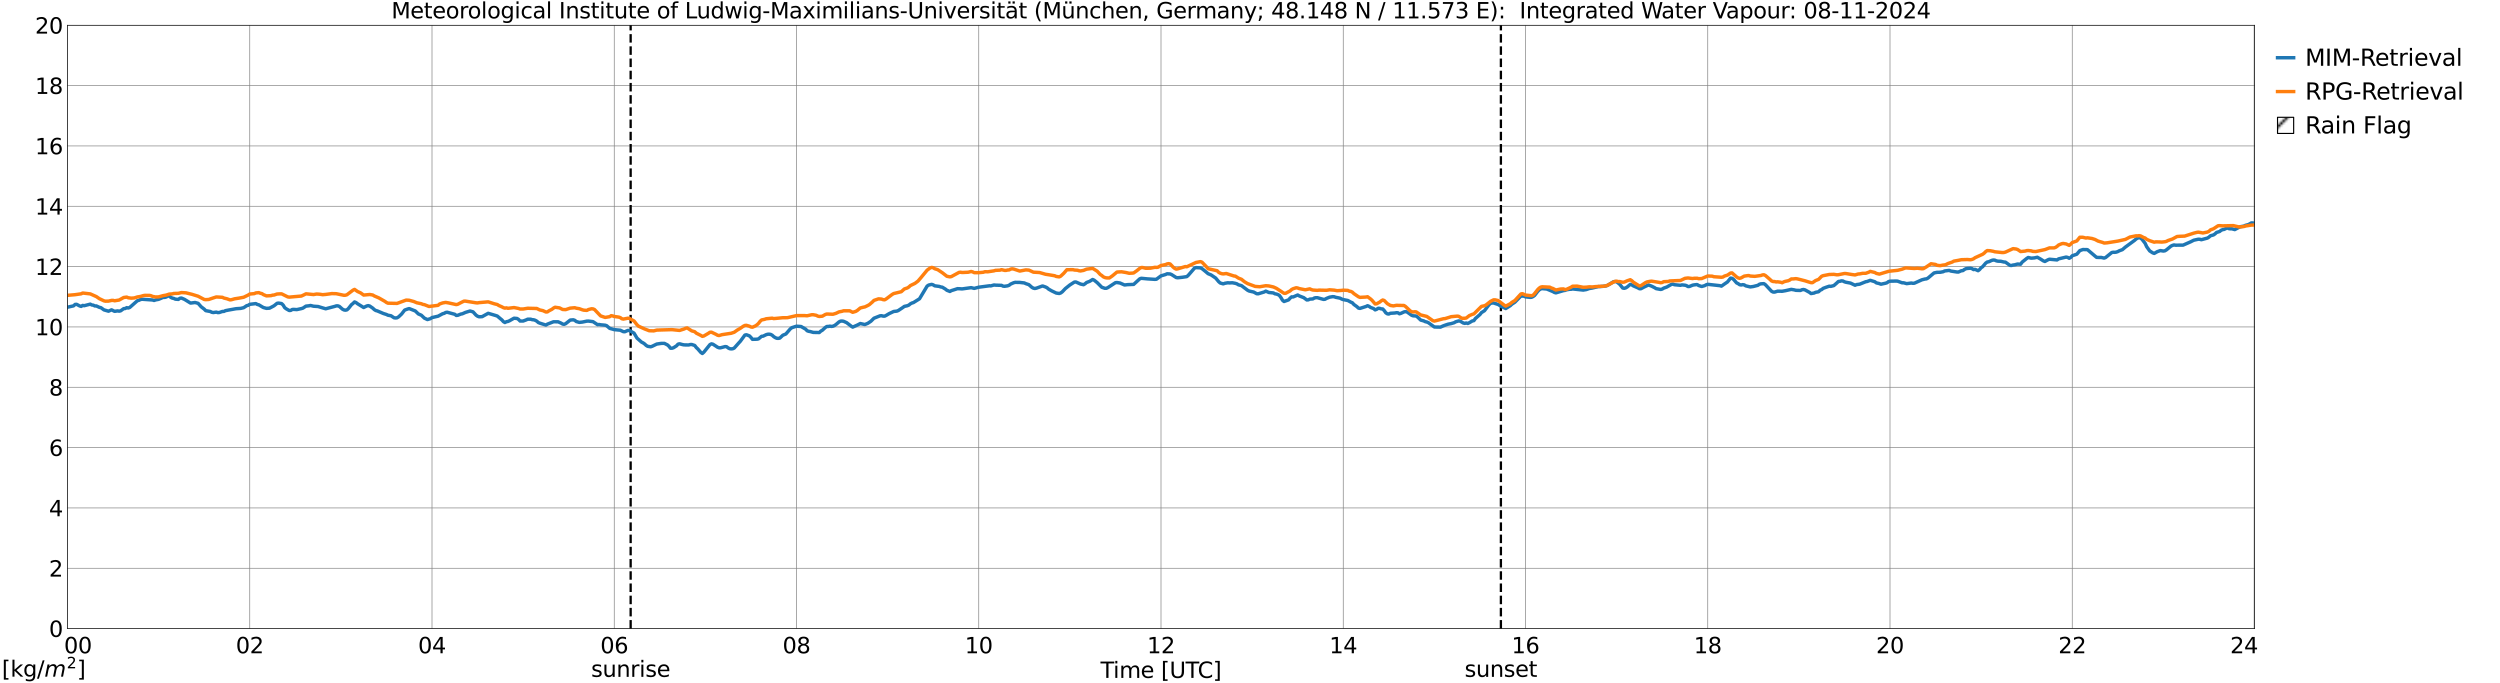 <?xml version="1.0" encoding="utf-8" standalone="no"?>
<!DOCTYPE svg PUBLIC "-//W3C//DTD SVG 1.1//EN"
  "http://www.w3.org/Graphics/SVG/1.1/DTD/svg11.dtd">
<svg xmlns:xlink="http://www.w3.org/1999/xlink" width="1085.4pt" height="296.64pt" viewBox="0 0 1085.4 296.64" xmlns="http://www.w3.org/2000/svg" version="1.1">
 <defs>
  <style type="text/css">*{stroke-linejoin: round; stroke-linecap: butt}</style>
 </defs>
 <g id="figure_1">
  <g id="patch_1">
   <path d="M 0 296.64 
L 1085.4 296.64 
L 1085.4 0 
L 0 0 
z
" style="fill: #ffffff"/>
  </g>
  <g id="axes_1">
   <g id="patch_2">
    <path d="M 29.306 272.909 
L 978.814 272.909 
L 978.814 10.976 
L 29.306 10.976 
z
" style="fill: #ffffff"/>
   </g>
   <g id="patch_3">
    <path d="M 978.814 272.909 
L 978.814 272.909 
L 978.814 10.976 
L 978.814 10.976 
z
" clip-path="url(#pe7b19eb3aa)" style="fill: #d3d3d3; stroke: #d3d3d3; stroke-linejoin: miter"/>
   </g>
   <g id="matplotlib.axis_1">
    <g id="xtick_1">
     <g id="line2d_1">
      <path d="M 29.306 272.909 
L 29.306 10.976 
" clip-path="url(#pe7b19eb3aa)" style="fill: none; stroke: #808080; stroke-width: 0.3; stroke-linecap: square"/>
     </g>
     <g id="line2d_2"/>
     <g id="text_1">
      <!--    00 -->
      <g transform="translate(18.733 283.627) scale(0.095 -0.095)">
       <defs>
        <path id="DejaVuSans-20" transform="scale(0.016)"/>
        <path id="DejaVuSans-30" d="M 2034 4250 
Q 1547 4250 1301 3770 
Q 1056 3291 1056 2328 
Q 1056 1369 1301 889 
Q 1547 409 2034 409 
Q 2525 409 2770 889 
Q 3016 1369 3016 2328 
Q 3016 3291 2770 3770 
Q 2525 4250 2034 4250 
z
M 2034 4750 
Q 2819 4750 3233 4129 
Q 3647 3509 3647 2328 
Q 3647 1150 3233 529 
Q 2819 -91 2034 -91 
Q 1250 -91 836 529 
Q 422 1150 422 2328 
Q 422 3509 836 4129 
Q 1250 4750 2034 4750 
z
" transform="scale(0.016)"/>
       </defs>
       <use xlink:href="#DejaVuSans-20"/>
       <use xlink:href="#DejaVuSans-20" transform="translate(31.787 0)"/>
       <use xlink:href="#DejaVuSans-20" transform="translate(63.574 0)"/>
       <use xlink:href="#DejaVuSans-30" transform="translate(95.361 0)"/>
       <use xlink:href="#DejaVuSans-30" transform="translate(158.984 0)"/>
      </g>
     </g>
    </g>
    <g id="xtick_2">
     <g id="line2d_3">
      <path d="M 108.431 272.909 
L 108.431 10.976 
" clip-path="url(#pe7b19eb3aa)" style="fill: none; stroke: #808080; stroke-width: 0.3; stroke-linecap: square"/>
     </g>
     <g id="line2d_4"/>
     <g id="text_2">
      <!-- 02 -->
      <g transform="translate(102.387 283.627) scale(0.095 -0.095)">
       <defs>
        <path id="DejaVuSans-32" d="M 1228 531 
L 3431 531 
L 3431 0 
L 469 0 
L 469 531 
Q 828 903 1448 1529 
Q 2069 2156 2228 2338 
Q 2531 2678 2651 2914 
Q 2772 3150 2772 3378 
Q 2772 3750 2511 3984 
Q 2250 4219 1831 4219 
Q 1534 4219 1204 4116 
Q 875 4013 500 3803 
L 500 4441 
Q 881 4594 1212 4672 
Q 1544 4750 1819 4750 
Q 2544 4750 2975 4387 
Q 3406 4025 3406 3419 
Q 3406 3131 3298 2873 
Q 3191 2616 2906 2266 
Q 2828 2175 2409 1742 
Q 1991 1309 1228 531 
z
" transform="scale(0.016)"/>
       </defs>
       <use xlink:href="#DejaVuSans-30"/>
       <use xlink:href="#DejaVuSans-32" transform="translate(63.623 0)"/>
      </g>
     </g>
    </g>
    <g id="xtick_3">
     <g id="line2d_5">
      <path d="M 187.557 272.909 
L 187.557 10.976 
" clip-path="url(#pe7b19eb3aa)" style="fill: none; stroke: #808080; stroke-width: 0.3; stroke-linecap: square"/>
     </g>
     <g id="line2d_6"/>
     <g id="text_3">
      <!-- 04 -->
      <g transform="translate(181.513 283.627) scale(0.095 -0.095)">
       <defs>
        <path id="DejaVuSans-34" d="M 2419 4116 
L 825 1625 
L 2419 1625 
L 2419 4116 
z
M 2253 4666 
L 3047 4666 
L 3047 1625 
L 3713 1625 
L 3713 1100 
L 3047 1100 
L 3047 0 
L 2419 0 
L 2419 1100 
L 313 1100 
L 313 1709 
L 2253 4666 
z
" transform="scale(0.016)"/>
       </defs>
       <use xlink:href="#DejaVuSans-30"/>
       <use xlink:href="#DejaVuSans-34" transform="translate(63.623 0)"/>
      </g>
     </g>
    </g>
    <g id="xtick_4">
     <g id="line2d_7">
      <path d="M 266.683 272.909 
L 266.683 10.976 
" clip-path="url(#pe7b19eb3aa)" style="fill: none; stroke: #808080; stroke-width: 0.3; stroke-linecap: square"/>
     </g>
     <g id="line2d_8"/>
     <g id="text_4">
      <!-- 06 -->
      <g transform="translate(260.638 283.627) scale(0.095 -0.095)">
       <defs>
        <path id="DejaVuSans-36" d="M 2113 2584 
Q 1688 2584 1439 2293 
Q 1191 2003 1191 1497 
Q 1191 994 1439 701 
Q 1688 409 2113 409 
Q 2538 409 2786 701 
Q 3034 994 3034 1497 
Q 3034 2003 2786 2293 
Q 2538 2584 2113 2584 
z
M 3366 4563 
L 3366 3988 
Q 3128 4100 2886 4159 
Q 2644 4219 2406 4219 
Q 1781 4219 1451 3797 
Q 1122 3375 1075 2522 
Q 1259 2794 1537 2939 
Q 1816 3084 2150 3084 
Q 2853 3084 3261 2657 
Q 3669 2231 3669 1497 
Q 3669 778 3244 343 
Q 2819 -91 2113 -91 
Q 1303 -91 875 529 
Q 447 1150 447 2328 
Q 447 3434 972 4092 
Q 1497 4750 2381 4750 
Q 2619 4750 2861 4703 
Q 3103 4656 3366 4563 
z
" transform="scale(0.016)"/>
       </defs>
       <use xlink:href="#DejaVuSans-30"/>
       <use xlink:href="#DejaVuSans-36" transform="translate(63.623 0)"/>
      </g>
     </g>
    </g>
    <g id="xtick_5">
     <g id="line2d_9">
      <path d="M 345.808 272.909 
L 345.808 10.976 
" clip-path="url(#pe7b19eb3aa)" style="fill: none; stroke: #808080; stroke-width: 0.3; stroke-linecap: square"/>
     </g>
     <g id="line2d_10"/>
     <g id="text_5">
      <!-- 08 -->
      <g transform="translate(339.764 283.627) scale(0.095 -0.095)">
       <defs>
        <path id="DejaVuSans-38" d="M 2034 2216 
Q 1584 2216 1326 1975 
Q 1069 1734 1069 1313 
Q 1069 891 1326 650 
Q 1584 409 2034 409 
Q 2484 409 2743 651 
Q 3003 894 3003 1313 
Q 3003 1734 2745 1975 
Q 2488 2216 2034 2216 
z
M 1403 2484 
Q 997 2584 770 2862 
Q 544 3141 544 3541 
Q 544 4100 942 4425 
Q 1341 4750 2034 4750 
Q 2731 4750 3128 4425 
Q 3525 4100 3525 3541 
Q 3525 3141 3298 2862 
Q 3072 2584 2669 2484 
Q 3125 2378 3379 2068 
Q 3634 1759 3634 1313 
Q 3634 634 3220 271 
Q 2806 -91 2034 -91 
Q 1263 -91 848 271 
Q 434 634 434 1313 
Q 434 1759 690 2068 
Q 947 2378 1403 2484 
z
M 1172 3481 
Q 1172 3119 1398 2916 
Q 1625 2713 2034 2713 
Q 2441 2713 2670 2916 
Q 2900 3119 2900 3481 
Q 2900 3844 2670 4047 
Q 2441 4250 2034 4250 
Q 1625 4250 1398 4047 
Q 1172 3844 1172 3481 
z
" transform="scale(0.016)"/>
       </defs>
       <use xlink:href="#DejaVuSans-30"/>
       <use xlink:href="#DejaVuSans-38" transform="translate(63.623 0)"/>
      </g>
     </g>
    </g>
    <g id="xtick_6">
     <g id="line2d_11">
      <path d="M 424.934 272.909 
L 424.934 10.976 
" clip-path="url(#pe7b19eb3aa)" style="fill: none; stroke: #808080; stroke-width: 0.3; stroke-linecap: square"/>
     </g>
     <g id="line2d_12"/>
     <g id="text_6">
      <!-- 10 -->
      <g transform="translate(418.89 283.627) scale(0.095 -0.095)">
       <defs>
        <path id="DejaVuSans-31" d="M 794 531 
L 1825 531 
L 1825 4091 
L 703 3866 
L 703 4441 
L 1819 4666 
L 2450 4666 
L 2450 531 
L 3481 531 
L 3481 0 
L 794 0 
L 794 531 
z
" transform="scale(0.016)"/>
       </defs>
       <use xlink:href="#DejaVuSans-31"/>
       <use xlink:href="#DejaVuSans-30" transform="translate(63.623 0)"/>
      </g>
     </g>
    </g>
    <g id="xtick_7">
     <g id="line2d_13">
      <path d="M 504.06 272.909 
L 504.06 10.976 
" clip-path="url(#pe7b19eb3aa)" style="fill: none; stroke: #808080; stroke-width: 0.3; stroke-linecap: square"/>
     </g>
     <g id="line2d_14"/>
     <g id="text_7">
      <!-- 12 -->
      <g transform="translate(498.015 283.627) scale(0.095 -0.095)">
       <use xlink:href="#DejaVuSans-31"/>
       <use xlink:href="#DejaVuSans-32" transform="translate(63.623 0)"/>
      </g>
     </g>
    </g>
    <g id="xtick_8">
     <g id="line2d_15">
      <path d="M 583.185 272.909 
L 583.185 10.976 
" clip-path="url(#pe7b19eb3aa)" style="fill: none; stroke: #808080; stroke-width: 0.3; stroke-linecap: square"/>
     </g>
     <g id="line2d_16"/>
     <g id="text_8">
      <!-- 14 -->
      <g transform="translate(577.141 283.627) scale(0.095 -0.095)">
       <use xlink:href="#DejaVuSans-31"/>
       <use xlink:href="#DejaVuSans-34" transform="translate(63.623 0)"/>
      </g>
     </g>
    </g>
    <g id="xtick_9">
     <g id="line2d_17">
      <path d="M 662.311 272.909 
L 662.311 10.976 
" clip-path="url(#pe7b19eb3aa)" style="fill: none; stroke: #808080; stroke-width: 0.3; stroke-linecap: square"/>
     </g>
     <g id="line2d_18"/>
     <g id="text_9">
      <!-- 16 -->
      <g transform="translate(656.267 283.627) scale(0.095 -0.095)">
       <use xlink:href="#DejaVuSans-31"/>
       <use xlink:href="#DejaVuSans-36" transform="translate(63.623 0)"/>
      </g>
     </g>
    </g>
    <g id="xtick_10">
     <g id="line2d_19">
      <path d="M 741.437 272.909 
L 741.437 10.976 
" clip-path="url(#pe7b19eb3aa)" style="fill: none; stroke: #808080; stroke-width: 0.3; stroke-linecap: square"/>
     </g>
     <g id="line2d_20"/>
     <g id="text_10">
      <!-- 18 -->
      <g transform="translate(735.392 283.627) scale(0.095 -0.095)">
       <use xlink:href="#DejaVuSans-31"/>
       <use xlink:href="#DejaVuSans-38" transform="translate(63.623 0)"/>
      </g>
     </g>
    </g>
    <g id="xtick_11">
     <g id="line2d_21">
      <path d="M 820.562 272.909 
L 820.562 10.976 
" clip-path="url(#pe7b19eb3aa)" style="fill: none; stroke: #808080; stroke-width: 0.3; stroke-linecap: square"/>
     </g>
     <g id="line2d_22"/>
     <g id="text_11">
      <!-- 20 -->
      <g transform="translate(814.518 283.627) scale(0.095 -0.095)">
       <use xlink:href="#DejaVuSans-32"/>
       <use xlink:href="#DejaVuSans-30" transform="translate(63.623 0)"/>
      </g>
     </g>
    </g>
    <g id="xtick_12">
     <g id="line2d_23">
      <path d="M 899.688 272.909 
L 899.688 10.976 
" clip-path="url(#pe7b19eb3aa)" style="fill: none; stroke: #808080; stroke-width: 0.3; stroke-linecap: square"/>
     </g>
     <g id="line2d_24"/>
     <g id="text_12">
      <!-- 22 -->
      <g transform="translate(893.644 283.627) scale(0.095 -0.095)">
       <use xlink:href="#DejaVuSans-32"/>
       <use xlink:href="#DejaVuSans-32" transform="translate(63.623 0)"/>
      </g>
     </g>
    </g>
    <g id="xtick_13">
     <g id="line2d_25">
      <path d="M 978.814 272.909 
L 978.814 10.976 
" clip-path="url(#pe7b19eb3aa)" style="fill: none; stroke: #808080; stroke-width: 0.3; stroke-linecap: square"/>
     </g>
     <g id="line2d_26"/>
     <g id="text_13">
      <!-- 24    -->
      <g transform="translate(968.241 283.627) scale(0.095 -0.095)">
       <use xlink:href="#DejaVuSans-32"/>
       <use xlink:href="#DejaVuSans-34" transform="translate(63.623 0)"/>
       <use xlink:href="#DejaVuSans-20" transform="translate(127.246 0)"/>
       <use xlink:href="#DejaVuSans-20" transform="translate(159.033 0)"/>
       <use xlink:href="#DejaVuSans-20" transform="translate(190.82 0)"/>
      </g>
     </g>
    </g>
    <g id="text_14">
     <!-- Time [UTC] -->
     <g transform="translate(477.806 294.322) scale(0.095 -0.095)">
      <defs>
       <path id="DejaVuSans-54" d="M -19 4666 
L 3928 4666 
L 3928 4134 
L 2272 4134 
L 2272 0 
L 1638 0 
L 1638 4134 
L -19 4134 
L -19 4666 
z
" transform="scale(0.016)"/>
       <path id="DejaVuSans-69" d="M 603 3500 
L 1178 3500 
L 1178 0 
L 603 0 
L 603 3500 
z
M 603 4863 
L 1178 4863 
L 1178 4134 
L 603 4134 
L 603 4863 
z
" transform="scale(0.016)"/>
       <path id="DejaVuSans-6d" d="M 3328 2828 
Q 3544 3216 3844 3400 
Q 4144 3584 4550 3584 
Q 5097 3584 5394 3201 
Q 5691 2819 5691 2113 
L 5691 0 
L 5113 0 
L 5113 2094 
Q 5113 2597 4934 2840 
Q 4756 3084 4391 3084 
Q 3944 3084 3684 2787 
Q 3425 2491 3425 1978 
L 3425 0 
L 2847 0 
L 2847 2094 
Q 2847 2600 2669 2842 
Q 2491 3084 2119 3084 
Q 1678 3084 1418 2786 
Q 1159 2488 1159 1978 
L 1159 0 
L 581 0 
L 581 3500 
L 1159 3500 
L 1159 2956 
Q 1356 3278 1631 3431 
Q 1906 3584 2284 3584 
Q 2666 3584 2933 3390 
Q 3200 3197 3328 2828 
z
" transform="scale(0.016)"/>
       <path id="DejaVuSans-65" d="M 3597 1894 
L 3597 1613 
L 953 1613 
Q 991 1019 1311 708 
Q 1631 397 2203 397 
Q 2534 397 2845 478 
Q 3156 559 3463 722 
L 3463 178 
Q 3153 47 2828 -22 
Q 2503 -91 2169 -91 
Q 1331 -91 842 396 
Q 353 884 353 1716 
Q 353 2575 817 3079 
Q 1281 3584 2069 3584 
Q 2775 3584 3186 3129 
Q 3597 2675 3597 1894 
z
M 3022 2063 
Q 3016 2534 2758 2815 
Q 2500 3097 2075 3097 
Q 1594 3097 1305 2825 
Q 1016 2553 972 2059 
L 3022 2063 
z
" transform="scale(0.016)"/>
       <path id="DejaVuSans-5b" d="M 550 4863 
L 1875 4863 
L 1875 4416 
L 1125 4416 
L 1125 -397 
L 1875 -397 
L 1875 -844 
L 550 -844 
L 550 4863 
z
" transform="scale(0.016)"/>
       <path id="DejaVuSans-55" d="M 556 4666 
L 1191 4666 
L 1191 1831 
Q 1191 1081 1462 751 
Q 1734 422 2344 422 
Q 2950 422 3222 751 
Q 3494 1081 3494 1831 
L 3494 4666 
L 4128 4666 
L 4128 1753 
Q 4128 841 3676 375 
Q 3225 -91 2344 -91 
Q 1459 -91 1007 375 
Q 556 841 556 1753 
L 556 4666 
z
" transform="scale(0.016)"/>
       <path id="DejaVuSans-43" d="M 4122 4306 
L 4122 3641 
Q 3803 3938 3442 4084 
Q 3081 4231 2675 4231 
Q 1875 4231 1450 3742 
Q 1025 3253 1025 2328 
Q 1025 1406 1450 917 
Q 1875 428 2675 428 
Q 3081 428 3442 575 
Q 3803 722 4122 1019 
L 4122 359 
Q 3791 134 3420 21 
Q 3050 -91 2638 -91 
Q 1578 -91 968 557 
Q 359 1206 359 2328 
Q 359 3453 968 4101 
Q 1578 4750 2638 4750 
Q 3056 4750 3426 4639 
Q 3797 4528 4122 4306 
z
" transform="scale(0.016)"/>
       <path id="DejaVuSans-5d" d="M 1947 4863 
L 1947 -844 
L 622 -844 
L 622 -397 
L 1369 -397 
L 1369 4416 
L 622 4416 
L 622 4863 
L 1947 4863 
z
" transform="scale(0.016)"/>
      </defs>
      <use xlink:href="#DejaVuSans-54"/>
      <use xlink:href="#DejaVuSans-69" transform="translate(57.959 0)"/>
      <use xlink:href="#DejaVuSans-6d" transform="translate(85.742 0)"/>
      <use xlink:href="#DejaVuSans-65" transform="translate(183.154 0)"/>
      <use xlink:href="#DejaVuSans-20" transform="translate(244.678 0)"/>
      <use xlink:href="#DejaVuSans-5b" transform="translate(276.465 0)"/>
      <use xlink:href="#DejaVuSans-55" transform="translate(315.479 0)"/>
      <use xlink:href="#DejaVuSans-54" transform="translate(388.672 0)"/>
      <use xlink:href="#DejaVuSans-43" transform="translate(443.881 0)"/>
      <use xlink:href="#DejaVuSans-5d" transform="translate(513.705 0)"/>
     </g>
    </g>
   </g>
   <g id="matplotlib.axis_2">
    <g id="ytick_1">
     <g id="line2d_27">
      <path d="M 29.306 272.909 
L 978.814 272.909 
" clip-path="url(#pe7b19eb3aa)" style="fill: none; stroke: #808080; stroke-width: 0.3; stroke-linecap: square"/>
     </g>
     <g id="line2d_28"/>
     <g id="text_15">
      <!-- 0 -->
      <g transform="translate(21.261 276.518) scale(0.095 -0.095)">
       <use xlink:href="#DejaVuSans-30"/>
      </g>
     </g>
    </g>
    <g id="ytick_2">
     <g id="line2d_29">
      <path d="M 29.306 246.715 
L 978.814 246.715 
" clip-path="url(#pe7b19eb3aa)" style="fill: none; stroke: #808080; stroke-width: 0.3; stroke-linecap: square"/>
     </g>
     <g id="line2d_30"/>
     <g id="text_16">
      <!-- 2 -->
      <g transform="translate(21.261 250.325) scale(0.095 -0.095)">
       <use xlink:href="#DejaVuSans-32"/>
      </g>
     </g>
    </g>
    <g id="ytick_3">
     <g id="line2d_31">
      <path d="M 29.306 220.522 
L 978.814 220.522 
" clip-path="url(#pe7b19eb3aa)" style="fill: none; stroke: #808080; stroke-width: 0.3; stroke-linecap: square"/>
     </g>
     <g id="line2d_32"/>
     <g id="text_17">
      <!-- 4 -->
      <g transform="translate(21.261 224.131) scale(0.095 -0.095)">
       <use xlink:href="#DejaVuSans-34"/>
      </g>
     </g>
    </g>
    <g id="ytick_4">
     <g id="line2d_33">
      <path d="M 29.306 194.329 
L 978.814 194.329 
" clip-path="url(#pe7b19eb3aa)" style="fill: none; stroke: #808080; stroke-width: 0.3; stroke-linecap: square"/>
     </g>
     <g id="line2d_34"/>
     <g id="text_18">
      <!-- 6 -->
      <g transform="translate(21.261 197.938) scale(0.095 -0.095)">
       <use xlink:href="#DejaVuSans-36"/>
      </g>
     </g>
    </g>
    <g id="ytick_5">
     <g id="line2d_35">
      <path d="M 29.306 168.136 
L 978.814 168.136 
" clip-path="url(#pe7b19eb3aa)" style="fill: none; stroke: #808080; stroke-width: 0.3; stroke-linecap: square"/>
     </g>
     <g id="line2d_36"/>
     <g id="text_19">
      <!-- 8 -->
      <g transform="translate(21.261 171.745) scale(0.095 -0.095)">
       <use xlink:href="#DejaVuSans-38"/>
      </g>
     </g>
    </g>
    <g id="ytick_6">
     <g id="line2d_37">
      <path d="M 29.306 141.942 
L 978.814 141.942 
" clip-path="url(#pe7b19eb3aa)" style="fill: none; stroke: #808080; stroke-width: 0.3; stroke-linecap: square"/>
     </g>
     <g id="line2d_38"/>
     <g id="text_20">
      <!-- 10 -->
      <g transform="translate(15.217 145.551) scale(0.095 -0.095)">
       <use xlink:href="#DejaVuSans-31"/>
       <use xlink:href="#DejaVuSans-30" transform="translate(63.623 0)"/>
      </g>
     </g>
    </g>
    <g id="ytick_7">
     <g id="line2d_39">
      <path d="M 29.306 115.749 
L 978.814 115.749 
" clip-path="url(#pe7b19eb3aa)" style="fill: none; stroke: #808080; stroke-width: 0.3; stroke-linecap: square"/>
     </g>
     <g id="line2d_40"/>
     <g id="text_21">
      <!-- 12 -->
      <g transform="translate(15.217 119.358) scale(0.095 -0.095)">
       <use xlink:href="#DejaVuSans-31"/>
       <use xlink:href="#DejaVuSans-32" transform="translate(63.623 0)"/>
      </g>
     </g>
    </g>
    <g id="ytick_8">
     <g id="line2d_41">
      <path d="M 29.306 89.556 
L 978.814 89.556 
" clip-path="url(#pe7b19eb3aa)" style="fill: none; stroke: #808080; stroke-width: 0.3; stroke-linecap: square"/>
     </g>
     <g id="line2d_42"/>
     <g id="text_22">
      <!-- 14 -->
      <g transform="translate(15.217 93.165) scale(0.095 -0.095)">
       <use xlink:href="#DejaVuSans-31"/>
       <use xlink:href="#DejaVuSans-34" transform="translate(63.623 0)"/>
      </g>
     </g>
    </g>
    <g id="ytick_9">
     <g id="line2d_43">
      <path d="M 29.306 63.362 
L 978.814 63.362 
" clip-path="url(#pe7b19eb3aa)" style="fill: none; stroke: #808080; stroke-width: 0.3; stroke-linecap: square"/>
     </g>
     <g id="line2d_44"/>
     <g id="text_23">
      <!-- 16 -->
      <g transform="translate(15.217 66.972) scale(0.095 -0.095)">
       <use xlink:href="#DejaVuSans-31"/>
       <use xlink:href="#DejaVuSans-36" transform="translate(63.623 0)"/>
      </g>
     </g>
    </g>
    <g id="ytick_10">
     <g id="line2d_45">
      <path d="M 29.306 37.169 
L 978.814 37.169 
" clip-path="url(#pe7b19eb3aa)" style="fill: none; stroke: #808080; stroke-width: 0.3; stroke-linecap: square"/>
     </g>
     <g id="line2d_46"/>
     <g id="text_24">
      <!-- 18 -->
      <g transform="translate(15.217 40.778) scale(0.095 -0.095)">
       <use xlink:href="#DejaVuSans-31"/>
       <use xlink:href="#DejaVuSans-38" transform="translate(63.623 0)"/>
      </g>
     </g>
    </g>
    <g id="ytick_11">
     <g id="line2d_47">
      <path d="M 29.306 10.976 
L 978.814 10.976 
" clip-path="url(#pe7b19eb3aa)" style="fill: none; stroke: #808080; stroke-width: 0.3; stroke-linecap: square"/>
     </g>
     <g id="line2d_48"/>
     <g id="text_25">
      <!-- 20 -->
      <g transform="translate(15.217 14.585) scale(0.095 -0.095)">
       <use xlink:href="#DejaVuSans-32"/>
       <use xlink:href="#DejaVuSans-30" transform="translate(63.623 0)"/>
      </g>
     </g>
    </g>
   </g>
   <g id="line2d_49">
    <path d="M 273.804 272.909 
L 273.804 10.976 
" clip-path="url(#pe7b19eb3aa)" style="fill: none; stroke-dasharray: 3.7,1.6; stroke-dashoffset: 0; stroke: #000000"/>
   </g>
   <g id="line2d_50">
    <path d="M 651.629 272.909 
L 651.629 10.976 
" clip-path="url(#pe7b19eb3aa)" style="fill: none; stroke-dasharray: 3.7,1.6; stroke-dashoffset: 0; stroke: #000000"/>
   </g>
   <g id="line2d_51">
    <path d="M 29.306 133.368 
L 31.943 132.791 
L 32.603 132.166 
L 33.262 132.125 
L 34.581 132.828 
L 35.24 133.028 
L 35.9 132.603 
L 36.559 132.723 
L 39.197 132.047 
L 39.856 132.41 
L 40.515 132.488 
L 41.175 132.841 
L 41.834 132.828 
L 43.153 133.438 
L 43.812 133.581 
L 45.131 134.535 
L 47.109 135.108 
L 48.428 134.517 
L 49.747 135.169 
L 51.065 134.98 
L 51.725 135.088 
L 52.384 134.95 
L 53.703 133.997 
L 54.362 133.946 
L 55.022 133.575 
L 55.681 133.734 
L 56.34 133.477 
L 59.637 130.565 
L 60.297 130.383 
L 60.956 130.064 
L 61.615 129.916 
L 66.231 130.24 
L 66.89 130.457 
L 67.55 130.21 
L 68.869 129.958 
L 70.847 129.109 
L 71.506 129.12 
L 72.166 128.944 
L 72.825 128.585 
L 73.484 128.488 
L 74.144 129.104 
L 74.803 129.431 
L 75.462 129.566 
L 76.122 129.876 
L 77.441 129.991 
L 78.1 129.492 
L 78.759 129.398 
L 80.078 129.961 
L 82.716 131.587 
L 84.694 131.335 
L 86.013 131.693 
L 87.331 133.18 
L 88.65 134.198 
L 89.309 134.871 
L 91.288 135.232 
L 91.947 135.573 
L 92.606 135.69 
L 93.925 135.512 
L 94.584 135.724 
L 95.244 135.666 
L 96.563 135.225 
L 97.222 135.204 
L 97.881 134.877 
L 99.2 134.618 
L 102.497 134.026 
L 104.475 133.896 
L 105.794 133.584 
L 107.113 132.712 
L 107.772 132.55 
L 108.431 132.124 
L 111.069 131.808 
L 111.728 132.181 
L 112.388 132.349 
L 113.707 133.152 
L 114.366 133.521 
L 115.685 133.877 
L 117.003 133.799 
L 118.322 133.108 
L 118.982 132.746 
L 120.3 131.679 
L 120.96 131.587 
L 122.278 131.806 
L 122.938 132.462 
L 123.597 133.555 
L 124.257 134.064 
L 125.575 134.818 
L 126.235 134.757 
L 126.894 134.364 
L 127.553 134.326 
L 128.872 134.413 
L 130.85 133.981 
L 131.51 133.779 
L 132.829 132.907 
L 134.147 132.764 
L 134.807 132.626 
L 136.125 132.947 
L 138.104 133.08 
L 140.082 133.677 
L 141.4 134.059 
L 145.357 133.016 
L 146.016 132.798 
L 146.676 132.79 
L 147.335 133.031 
L 148.654 134.21 
L 149.313 134.553 
L 149.972 134.672 
L 150.632 134.532 
L 151.291 133.924 
L 152.61 132.261 
L 153.269 131.75 
L 153.929 131.095 
L 154.588 131.372 
L 155.247 131.877 
L 157.885 133.507 
L 159.204 132.851 
L 159.863 132.695 
L 160.523 132.873 
L 161.841 133.783 
L 162.501 134.414 
L 163.16 134.813 
L 163.819 134.99 
L 166.457 136.113 
L 167.776 136.531 
L 168.435 136.855 
L 169.754 137.091 
L 171.073 137.964 
L 171.732 138.052 
L 172.391 137.978 
L 173.051 137.572 
L 174.37 136.327 
L 175.688 134.621 
L 177.007 134.148 
L 177.666 133.978 
L 178.985 134.491 
L 180.304 135.014 
L 181.623 136.286 
L 182.941 136.867 
L 184.26 138.127 
L 185.579 138.741 
L 186.898 138.343 
L 187.557 137.882 
L 190.195 137.278 
L 192.173 136.214 
L 192.832 136.044 
L 193.492 135.667 
L 194.151 135.563 
L 197.448 136.454 
L 198.107 136.956 
L 198.767 136.883 
L 200.085 136.355 
L 200.745 136.231 
L 202.063 135.641 
L 204.042 135.03 
L 205.36 135.381 
L 206.679 136.827 
L 207.339 137.29 
L 207.998 137.534 
L 209.317 137.48 
L 211.295 136.382 
L 211.954 136.026 
L 213.932 136.608 
L 215.251 137 
L 215.91 137.219 
L 217.229 138.348 
L 217.889 138.885 
L 218.548 139.624 
L 219.207 140.023 
L 219.867 139.682 
L 220.526 139.558 
L 221.186 139.273 
L 223.164 138.151 
L 224.482 138.272 
L 225.142 138.688 
L 225.801 139.379 
L 227.12 139.378 
L 228.439 138.888 
L 229.098 138.582 
L 230.417 138.587 
L 231.076 138.797 
L 231.736 138.847 
L 232.395 139.066 
L 233.054 139.437 
L 233.714 140.026 
L 234.373 140.302 
L 237.011 141.131 
L 237.67 140.72 
L 240.308 139.7 
L 242.286 139.703 
L 243.604 140.29 
L 244.264 140.693 
L 244.923 140.811 
L 245.583 140.536 
L 247.561 138.966 
L 248.88 138.845 
L 249.539 139.067 
L 250.198 139.596 
L 251.517 139.966 
L 252.836 139.83 
L 254.814 139.419 
L 255.473 139.403 
L 257.451 139.644 
L 259.43 140.963 
L 260.089 140.884 
L 260.748 141.013 
L 262.726 141.188 
L 263.386 141.406 
L 264.705 142.557 
L 266.023 142.918 
L 266.683 143.111 
L 269.32 143.369 
L 270.639 144.004 
L 271.298 144.021 
L 272.617 143.444 
L 273.277 143.517 
L 275.255 144.616 
L 276.573 146.811 
L 278.552 148.549 
L 279.211 148.87 
L 279.87 149.334 
L 280.53 149.954 
L 281.189 150.355 
L 282.508 150.561 
L 283.167 150.333 
L 284.486 149.691 
L 285.145 149.376 
L 287.124 149.079 
L 288.442 149.074 
L 289.761 149.731 
L 290.42 150.319 
L 291.08 151.176 
L 291.739 151.184 
L 292.399 150.982 
L 293.717 150.144 
L 294.377 149.421 
L 295.036 149.257 
L 296.355 149.619 
L 297.014 149.735 
L 298.333 149.768 
L 298.992 149.771 
L 299.652 149.59 
L 300.311 149.561 
L 301.63 149.991 
L 302.289 150.866 
L 302.949 151.486 
L 304.267 153 
L 304.927 153.462 
L 305.586 152.89 
L 308.224 149.618 
L 308.883 149.289 
L 309.543 149.453 
L 310.861 150.305 
L 311.521 150.751 
L 312.18 150.989 
L 312.839 150.996 
L 314.818 150.47 
L 315.477 150.537 
L 316.136 151.059 
L 316.796 151.386 
L 317.455 151.479 
L 318.114 151.417 
L 318.774 151.117 
L 320.752 148.884 
L 321.411 148.181 
L 323.39 145.49 
L 324.049 145.334 
L 325.368 145.826 
L 326.027 146.494 
L 326.686 147.324 
L 328.665 147.268 
L 329.324 147.124 
L 330.643 146.012 
L 331.302 145.952 
L 332.621 145.315 
L 333.28 145.118 
L 333.94 145.085 
L 334.599 145.19 
L 335.258 145.541 
L 335.918 146.155 
L 336.577 146.58 
L 337.236 146.867 
L 337.896 146.903 
L 338.555 146.797 
L 339.874 145.551 
L 341.193 145.003 
L 343.171 142.729 
L 343.83 142.249 
L 345.808 141.623 
L 347.787 141.756 
L 349.765 142.902 
L 350.424 143.599 
L 351.083 143.836 
L 351.743 143.936 
L 353.062 144.317 
L 355.04 144.358 
L 355.699 144.37 
L 356.359 143.758 
L 357.018 143.385 
L 358.337 142.164 
L 358.996 141.738 
L 359.655 141.739 
L 360.315 141.604 
L 360.974 141.731 
L 361.634 141.619 
L 362.293 141.344 
L 362.952 140.881 
L 364.271 139.757 
L 364.93 139.421 
L 365.59 139.386 
L 366.249 139.488 
L 367.568 140.082 
L 369.546 141.594 
L 370.206 142.02 
L 372.184 141.144 
L 373.502 140.466 
L 375.481 140.897 
L 376.799 140.356 
L 378.118 139.463 
L 379.437 138.16 
L 382.074 137.118 
L 382.734 137.073 
L 383.393 137.246 
L 384.053 137.269 
L 384.712 136.949 
L 386.031 136.161 
L 388.009 135.231 
L 389.328 135.084 
L 389.987 134.83 
L 391.965 133.518 
L 392.624 133.03 
L 393.943 132.735 
L 394.603 132.453 
L 395.262 131.903 
L 395.921 131.566 
L 396.581 131.362 
L 399.218 129.717 
L 402.515 124.223 
L 403.175 123.773 
L 404.493 123.459 
L 405.153 123.677 
L 405.812 124.091 
L 407.79 124.349 
L 408.45 124.591 
L 409.109 124.688 
L 410.428 125.49 
L 411.087 126.02 
L 412.406 126.541 
L 413.065 126.169 
L 414.384 125.759 
L 415.703 125.328 
L 417.022 125.38 
L 417.681 125.435 
L 421.637 124.891 
L 422.956 125.208 
L 424.934 124.691 
L 429.55 124.085 
L 430.209 124.112 
L 431.528 123.734 
L 432.187 123.8 
L 434.825 123.889 
L 435.484 124.232 
L 436.144 124.291 
L 437.462 124.099 
L 438.122 123.845 
L 438.781 123.332 
L 440.1 122.755 
L 440.759 122.584 
L 442.737 122.615 
L 444.716 122.843 
L 445.375 123.146 
L 446.694 123.595 
L 448.012 124.758 
L 448.672 125.12 
L 449.331 125.245 
L 449.991 125.101 
L 452.628 124.15 
L 453.947 124.604 
L 454.606 124.945 
L 455.266 125.527 
L 456.584 126.276 
L 458.563 127.23 
L 459.881 127.42 
L 460.541 127.182 
L 461.2 126.691 
L 462.519 125.299 
L 464.497 123.714 
L 466.475 122.453 
L 467.134 122.437 
L 468.453 123.024 
L 469.113 123.317 
L 470.431 123.611 
L 471.091 123.209 
L 471.75 122.649 
L 473.069 122.146 
L 474.388 121.348 
L 475.047 121.647 
L 476.366 122.72 
L 478.344 124.708 
L 479.663 125.169 
L 480.322 125.167 
L 480.981 124.876 
L 484.278 122.724 
L 484.938 122.666 
L 486.256 122.869 
L 488.235 123.73 
L 489.553 123.579 
L 492.191 123.472 
L 494.828 121.066 
L 495.488 120.819 
L 498.125 121.077 
L 501.422 121.289 
L 502.082 121.228 
L 504.06 119.765 
L 506.038 119.18 
L 506.697 118.863 
L 508.016 118.938 
L 508.675 119.216 
L 510.654 120.495 
L 511.313 120.589 
L 513.291 120.388 
L 515.269 120.094 
L 515.929 119.5 
L 518.566 116.441 
L 519.226 116.183 
L 521.204 116.297 
L 521.863 116.64 
L 523.182 117.699 
L 524.501 118.816 
L 525.819 119.371 
L 527.797 120.72 
L 529.116 122.3 
L 529.776 122.872 
L 531.094 123.246 
L 531.754 122.997 
L 533.073 122.768 
L 533.732 122.831 
L 535.051 122.772 
L 536.369 123.02 
L 537.029 123.237 
L 537.688 123.648 
L 539.007 124.013 
L 541.644 126.008 
L 542.304 126.347 
L 543.623 126.646 
L 544.282 126.787 
L 545.601 127.517 
L 546.26 127.556 
L 548.898 126.756 
L 549.557 126.392 
L 550.876 126.98 
L 552.854 127.182 
L 553.513 127.561 
L 554.173 127.663 
L 554.832 127.896 
L 555.491 128.295 
L 556.151 129.218 
L 556.81 130.336 
L 557.47 130.898 
L 559.448 130.203 
L 560.107 129.45 
L 560.766 128.884 
L 561.426 128.934 
L 563.404 128.07 
L 564.063 128.462 
L 566.042 129.237 
L 567.36 130.225 
L 568.02 130.179 
L 568.679 129.867 
L 569.998 129.779 
L 570.657 129.375 
L 571.317 129.251 
L 571.976 129.253 
L 574.613 129.986 
L 575.273 129.923 
L 575.932 129.546 
L 577.251 129.022 
L 578.57 128.799 
L 579.229 128.835 
L 579.889 129.072 
L 581.207 129.329 
L 581.867 129.482 
L 582.526 129.85 
L 583.185 130.07 
L 585.164 130.459 
L 586.482 131.178 
L 587.142 131.457 
L 587.801 132.195 
L 589.12 133.132 
L 589.779 133.763 
L 590.439 133.896 
L 593.076 133.06 
L 593.736 132.724 
L 594.395 133.008 
L 595.054 133.473 
L 596.373 133.972 
L 597.032 134.53 
L 597.692 134.291 
L 598.351 133.835 
L 599.011 133.879 
L 599.67 134.106 
L 600.329 134.149 
L 600.989 134.86 
L 601.648 135.794 
L 602.307 136.245 
L 602.967 136.341 
L 603.626 136.016 
L 605.604 135.888 
L 606.264 135.768 
L 606.923 135.803 
L 607.582 136.229 
L 608.242 136.036 
L 609.561 135.422 
L 610.22 135.278 
L 610.879 135.45 
L 612.198 136.388 
L 612.858 136.875 
L 613.517 137.113 
L 614.836 137.189 
L 615.495 137.696 
L 616.814 138.968 
L 618.133 139.323 
L 618.792 139.656 
L 619.451 139.805 
L 620.111 140.079 
L 622.748 141.971 
L 625.386 142.025 
L 626.705 141.434 
L 628.023 140.967 
L 628.683 140.751 
L 630.001 140.501 
L 631.32 140.113 
L 631.98 139.722 
L 633.298 139.328 
L 633.958 139.426 
L 635.276 140.23 
L 635.936 140.392 
L 636.595 140.226 
L 637.255 140.441 
L 637.914 140.119 
L 639.233 139.335 
L 639.892 139.209 
L 640.552 138.285 
L 642.53 136.56 
L 643.189 135.717 
L 644.508 134.89 
L 645.827 133.131 
L 646.486 132.279 
L 647.145 131.692 
L 647.805 131.555 
L 648.464 131.553 
L 650.442 132.195 
L 651.761 133.016 
L 653.739 133.952 
L 655.717 132.699 
L 656.377 132.066 
L 657.695 131.208 
L 660.333 128.525 
L 661.652 128.573 
L 662.311 128.888 
L 664.289 129.104 
L 664.949 129.057 
L 665.608 128.741 
L 666.267 128.253 
L 667.586 126.537 
L 668.246 125.867 
L 668.905 125.439 
L 669.564 125.317 
L 671.542 125.483 
L 674.18 126.576 
L 674.839 126.956 
L 675.499 127.148 
L 678.796 126.176 
L 679.455 126.089 
L 680.114 125.822 
L 681.433 125.598 
L 682.092 125.587 
L 682.752 125.448 
L 687.368 125.938 
L 688.686 125.726 
L 690.005 125.263 
L 691.324 125.052 
L 693.961 124.407 
L 694.621 124.423 
L 695.939 124.312 
L 697.258 124.132 
L 697.918 123.898 
L 700.555 122.304 
L 701.215 122.235 
L 701.874 122.333 
L 703.193 123.397 
L 704.511 125.046 
L 705.171 125.172 
L 705.83 124.988 
L 706.49 124.582 
L 707.808 123.442 
L 708.468 123.683 
L 709.127 124.118 
L 711.105 124.969 
L 711.765 125.356 
L 712.424 125.351 
L 713.743 124.644 
L 715.721 123.716 
L 717.04 124.222 
L 718.358 124.894 
L 719.018 125.308 
L 720.996 125.674 
L 721.655 125.505 
L 722.315 125.092 
L 723.633 124.629 
L 725.612 123.498 
L 726.271 123.33 
L 726.93 123.605 
L 729.568 123.866 
L 730.227 123.694 
L 731.546 123.822 
L 732.205 124.008 
L 732.865 124.424 
L 733.524 124.36 
L 734.843 123.818 
L 735.502 123.683 
L 736.821 123.535 
L 737.48 123.948 
L 738.799 124.386 
L 740.118 124.009 
L 740.777 123.638 
L 741.437 123.441 
L 746.712 124.026 
L 747.371 124.23 
L 748.69 123.309 
L 750.009 122.409 
L 751.327 120.755 
L 751.987 120.818 
L 752.646 121.297 
L 753.965 122.827 
L 754.624 123.141 
L 755.284 123.607 
L 755.943 123.718 
L 756.602 123.589 
L 757.262 123.681 
L 757.921 124.099 
L 759.899 124.571 
L 761.218 124.384 
L 763.196 123.877 
L 763.856 123.419 
L 764.515 123.225 
L 765.834 123.154 
L 766.493 123.625 
L 769.131 126.446 
L 769.79 126.788 
L 770.449 126.821 
L 771.768 126.419 
L 773.746 126.454 
L 775.065 126.225 
L 777.703 125.635 
L 779.021 125.858 
L 779.681 126.043 
L 781.659 126.11 
L 782.318 125.808 
L 782.978 125.695 
L 783.637 125.844 
L 785.615 126.937 
L 786.275 127.451 
L 787.593 127.228 
L 788.253 126.916 
L 789.572 126.664 
L 790.231 125.994 
L 790.89 125.729 
L 791.55 125.188 
L 792.868 124.7 
L 794.187 124.257 
L 794.847 124.335 
L 796.165 123.995 
L 797.484 122.845 
L 798.143 122.204 
L 798.803 122.138 
L 799.462 121.943 
L 800.122 121.998 
L 800.781 122.346 
L 801.44 122.539 
L 803.419 122.907 
L 805.397 123.842 
L 806.056 123.553 
L 807.375 123.385 
L 810.012 122.325 
L 810.672 122.205 
L 811.99 121.701 
L 813.969 122.315 
L 814.628 122.808 
L 815.947 123.124 
L 816.606 123.398 
L 818.584 122.974 
L 819.244 122.766 
L 819.903 122.273 
L 820.562 122.081 
L 823.2 122.022 
L 823.859 122.066 
L 825.178 122.553 
L 825.837 122.786 
L 826.497 122.789 
L 827.816 123.142 
L 829.794 122.885 
L 830.453 122.991 
L 831.112 122.964 
L 834.409 121.482 
L 835.728 121.145 
L 836.388 121.074 
L 837.047 120.731 
L 839.684 118.501 
L 841.003 118.228 
L 842.322 118.215 
L 843.641 117.973 
L 844.3 117.64 
L 846.278 117.397 
L 846.938 117.673 
L 849.575 118.092 
L 850.235 118.119 
L 851.553 117.545 
L 852.213 117.49 
L 852.872 116.989 
L 853.531 116.656 
L 854.191 116.542 
L 855.51 116.441 
L 856.169 116.638 
L 856.828 117.044 
L 857.488 116.931 
L 858.806 117.526 
L 859.466 117.017 
L 860.125 116.228 
L 860.785 115.792 
L 862.103 114.242 
L 862.763 113.758 
L 863.422 113.649 
L 864.741 113.05 
L 865.4 112.886 
L 866.06 112.945 
L 866.719 113.24 
L 867.378 113.384 
L 868.697 113.441 
L 870.016 113.753 
L 870.675 113.804 
L 872.653 115.222 
L 873.313 115.266 
L 873.972 115.07 
L 874.632 114.993 
L 875.95 114.634 
L 877.269 114.719 
L 877.929 113.808 
L 879.907 112.217 
L 880.566 111.8 
L 881.885 112.089 
L 883.204 111.979 
L 884.522 111.687 
L 885.841 112.426 
L 887.16 113.264 
L 887.819 113.514 
L 889.138 112.792 
L 889.797 112.543 
L 893.094 112.854 
L 893.754 112.397 
L 897.051 111.605 
L 897.71 111.761 
L 898.369 112.13 
L 899.029 111.765 
L 899.688 111.037 
L 901.666 110.369 
L 902.985 108.801 
L 904.304 108.34 
L 906.282 108.382 
L 910.238 111.74 
L 911.557 111.792 
L 912.216 111.761 
L 913.535 112.058 
L 914.194 111.794 
L 916.832 109.64 
L 917.491 109.516 
L 918.151 109.547 
L 918.81 109.458 
L 919.469 109.223 
L 920.129 108.87 
L 921.448 108.392 
L 922.766 107.266 
L 926.723 104.37 
L 927.382 103.782 
L 928.041 103.375 
L 928.701 103.2 
L 929.36 103.344 
L 930.02 103.95 
L 931.338 105.648 
L 931.998 107.102 
L 933.316 108.934 
L 934.635 109.783 
L 935.295 110.013 
L 936.613 109.263 
L 937.932 108.792 
L 939.251 108.994 
L 939.91 108.889 
L 940.57 108.49 
L 942.548 106.858 
L 943.207 106.533 
L 943.867 106.344 
L 944.526 106.45 
L 947.823 106.418 
L 951.12 104.967 
L 952.438 104.292 
L 954.417 103.859 
L 955.076 103.884 
L 955.735 104.075 
L 958.373 103.368 
L 959.032 102.953 
L 959.692 102.365 
L 961.01 101.996 
L 961.67 101.55 
L 962.329 100.92 
L 963.648 100.522 
L 964.307 99.991 
L 964.967 99.708 
L 965.626 99.599 
L 966.945 98.944 
L 967.604 99.242 
L 968.264 99.343 
L 968.923 99.321 
L 970.242 99.679 
L 971.561 98.977 
L 972.22 98.606 
L 972.879 98.39 
L 974.198 98.174 
L 974.857 97.843 
L 976.176 97.496 
L 977.495 96.767 
L 978.154 96.818 
L 978.154 96.818 
" clip-path="url(#pe7b19eb3aa)" style="fill: none; stroke: #1f77b4; stroke-width: 1.5; stroke-linecap: square"/>
   </g>
   <g id="line2d_52">
    <path d="M 29.306 128.227 
L 32.603 127.939 
L 35.24 127.564 
L 35.9 127.222 
L 37.878 127.446 
L 39.197 127.595 
L 41.834 128.776 
L 43.153 129.68 
L 45.131 130.613 
L 45.79 130.762 
L 47.109 130.729 
L 48.428 130.427 
L 49.087 130.406 
L 49.747 130.587 
L 51.725 130.268 
L 53.703 129.165 
L 55.022 128.984 
L 55.681 129.281 
L 57 129.449 
L 58.319 129.354 
L 59.637 128.927 
L 60.956 128.719 
L 62.275 128.334 
L 62.934 128.231 
L 64.912 128.249 
L 65.572 128.39 
L 66.231 128.69 
L 67.55 128.934 
L 68.869 128.893 
L 70.847 128.356 
L 72.166 128.118 
L 73.484 127.689 
L 74.803 127.598 
L 75.462 127.411 
L 77.441 127.357 
L 78.759 127.022 
L 80.737 127.14 
L 83.375 127.792 
L 86.013 128.612 
L 88.65 130.009 
L 89.309 130.096 
L 90.628 130.016 
L 92.606 129.341 
L 93.925 128.924 
L 96.563 129.082 
L 97.222 129.406 
L 98.541 129.72 
L 99.86 130.202 
L 100.519 130.117 
L 101.838 129.734 
L 103.816 129.427 
L 105.794 129.053 
L 107.772 128.094 
L 108.431 127.659 
L 110.41 127.48 
L 111.069 127.171 
L 112.388 127.049 
L 113.047 127.333 
L 113.707 127.468 
L 114.366 127.916 
L 115.685 128.46 
L 117.663 128.359 
L 118.322 128.142 
L 118.982 128.095 
L 120.3 127.647 
L 121.619 127.578 
L 122.278 127.582 
L 124.916 128.89 
L 125.575 129 
L 130.85 128.534 
L 132.169 127.913 
L 132.829 127.561 
L 136.125 127.885 
L 137.444 127.652 
L 138.763 127.733 
L 140.082 127.938 
L 141.4 127.827 
L 143.379 127.565 
L 144.038 127.467 
L 146.016 127.519 
L 149.313 128.205 
L 149.972 128.174 
L 150.632 127.963 
L 151.951 126.968 
L 153.269 125.968 
L 153.929 125.646 
L 155.247 126.564 
L 156.566 127.16 
L 157.885 128.104 
L 160.523 127.86 
L 161.841 128.084 
L 162.501 128.487 
L 164.479 129.338 
L 167.116 130.85 
L 167.776 131.33 
L 168.435 131.63 
L 172.391 131.727 
L 173.71 131.236 
L 176.348 130.286 
L 177.666 130.36 
L 179.645 130.904 
L 180.963 131.458 
L 182.941 131.872 
L 183.601 132.169 
L 184.26 132.273 
L 186.238 133.062 
L 190.195 132.567 
L 190.854 131.986 
L 192.173 131.525 
L 193.492 131.297 
L 194.81 131.524 
L 198.107 132.245 
L 198.767 132.092 
L 200.085 131.401 
L 201.404 130.748 
L 202.063 130.736 
L 206.679 131.467 
L 207.339 131.515 
L 207.998 131.387 
L 211.954 131.049 
L 214.592 131.891 
L 215.91 132.214 
L 216.57 132.645 
L 217.889 133.217 
L 218.548 133.574 
L 219.207 133.785 
L 219.867 133.658 
L 220.526 133.849 
L 223.164 133.534 
L 225.142 133.916 
L 225.801 134.168 
L 227.12 134.159 
L 229.098 133.834 
L 233.054 133.934 
L 234.373 134.573 
L 235.692 134.857 
L 237.011 135.457 
L 237.67 135.412 
L 238.329 134.951 
L 239.648 134.269 
L 240.308 133.753 
L 240.967 133.393 
L 242.945 133.679 
L 244.264 134.357 
L 245.583 134.43 
L 247.561 133.776 
L 249.539 133.605 
L 250.198 133.807 
L 251.517 134.024 
L 252.836 134.508 
L 253.495 134.673 
L 254.814 134.764 
L 255.473 134.391 
L 256.792 134.064 
L 257.451 134.104 
L 258.111 134.377 
L 260.748 137.147 
L 262.726 137.813 
L 264.705 137.485 
L 265.364 137.052 
L 266.023 137.17 
L 266.683 137.405 
L 268.661 137.677 
L 269.32 137.904 
L 269.98 138.386 
L 270.639 138.532 
L 272.617 138.151 
L 273.277 138.227 
L 273.936 138.643 
L 275.255 139.344 
L 276.573 141.02 
L 277.233 141.621 
L 279.87 142.821 
L 281.849 143.591 
L 283.827 143.651 
L 285.145 143.316 
L 291.739 143.116 
L 295.036 143.459 
L 297.014 142.833 
L 297.674 142.524 
L 298.333 142.371 
L 300.311 143.647 
L 301.63 144.018 
L 302.289 144.637 
L 304.267 145.628 
L 304.927 146.023 
L 305.586 145.866 
L 307.564 144.705 
L 308.224 144.256 
L 308.883 144.211 
L 310.861 145.155 
L 311.521 145.545 
L 312.18 145.683 
L 313.499 145.292 
L 317.455 144.687 
L 318.774 144.244 
L 320.093 143.312 
L 321.411 142.546 
L 322.73 141.628 
L 323.39 141.3 
L 324.049 141.241 
L 325.368 141.626 
L 326.027 141.962 
L 326.686 142.066 
L 328.005 141.48 
L 328.665 141.008 
L 329.324 140.395 
L 329.983 139.536 
L 330.643 138.915 
L 331.961 138.642 
L 332.621 138.399 
L 335.258 138.134 
L 335.918 138.323 
L 337.896 138.141 
L 339.874 137.94 
L 341.852 137.934 
L 345.808 137.028 
L 349.105 137.01 
L 350.424 137.098 
L 352.402 136.648 
L 353.062 136.645 
L 354.38 136.895 
L 355.04 137.237 
L 355.699 137.399 
L 357.018 137.28 
L 358.337 136.524 
L 358.996 136.334 
L 361.634 136.435 
L 362.952 136.035 
L 364.271 135.409 
L 365.59 135.152 
L 366.249 134.935 
L 368.887 134.926 
L 370.206 135.588 
L 371.524 135.197 
L 372.184 134.81 
L 373.502 133.716 
L 374.821 133.375 
L 375.481 133.253 
L 376.799 132.623 
L 377.459 132.243 
L 378.777 131.094 
L 379.437 130.423 
L 381.415 129.745 
L 382.734 129.85 
L 383.393 130.093 
L 384.053 130.177 
L 384.712 129.811 
L 387.349 127.831 
L 388.009 127.449 
L 391.306 126.65 
L 392.624 125.461 
L 393.943 125.016 
L 394.603 124.589 
L 395.262 123.981 
L 397.24 123.03 
L 398.559 122.038 
L 399.878 120.499 
L 402.515 117.299 
L 403.834 116.33 
L 404.493 116.096 
L 405.153 116.238 
L 405.812 116.669 
L 407.131 117.093 
L 409.109 118.398 
L 411.087 119.941 
L 412.406 120.207 
L 413.065 120.067 
L 416.362 118.272 
L 417.022 118.179 
L 417.681 118.312 
L 420.318 118.196 
L 421.637 117.872 
L 422.297 118.044 
L 422.956 118.372 
L 424.934 118.384 
L 426.912 118.201 
L 427.572 117.977 
L 428.89 117.997 
L 431.528 117.595 
L 432.187 117.38 
L 434.165 117.292 
L 434.825 117.074 
L 436.144 117.39 
L 436.803 117.396 
L 437.462 117.232 
L 438.122 117.194 
L 438.781 116.842 
L 439.44 116.713 
L 440.1 116.808 
L 442.737 117.687 
L 445.375 117.175 
L 446.694 117.269 
L 448.672 118.17 
L 451.309 118.315 
L 453.947 119.08 
L 455.266 119.274 
L 457.903 119.719 
L 458.563 120.021 
L 459.881 120.218 
L 460.541 119.879 
L 461.859 118.639 
L 463.178 117.115 
L 465.816 117.067 
L 466.475 117.241 
L 467.794 117.328 
L 468.453 117.552 
L 469.113 117.634 
L 470.431 117.396 
L 471.75 116.862 
L 474.388 116.521 
L 476.366 117.754 
L 477.685 119.179 
L 478.344 119.597 
L 479.003 120.178 
L 479.663 120.481 
L 480.322 120.644 
L 481.641 120.69 
L 482.96 119.764 
L 484.938 118.112 
L 486.916 117.999 
L 488.894 118.328 
L 490.213 118.644 
L 491.532 118.578 
L 492.191 118.499 
L 493.51 117.57 
L 494.828 116.511 
L 495.488 116.142 
L 496.147 116.152 
L 497.466 116.488 
L 499.444 116.439 
L 501.422 116.055 
L 502.082 116.099 
L 502.741 116.027 
L 504.06 115.278 
L 506.038 114.875 
L 506.697 114.584 
L 507.357 114.459 
L 508.016 114.593 
L 509.335 115.982 
L 509.994 116.516 
L 510.654 116.841 
L 511.313 116.725 
L 514.61 115.731 
L 515.269 115.824 
L 519.226 113.955 
L 521.204 113.583 
L 521.863 113.831 
L 523.841 115.874 
L 524.501 116.671 
L 528.457 117.549 
L 529.116 118.247 
L 529.776 118.609 
L 530.435 118.829 
L 531.094 118.923 
L 532.413 118.75 
L 535.71 119.817 
L 536.369 119.896 
L 537.688 120.745 
L 539.007 121.262 
L 540.326 122.338 
L 541.644 123.125 
L 544.282 124.102 
L 544.941 124.348 
L 546.919 124.495 
L 549.557 124.048 
L 550.876 124.148 
L 552.854 124.584 
L 554.173 125.177 
L 557.47 127.342 
L 558.129 127.345 
L 560.107 126.311 
L 560.766 125.702 
L 561.426 125.352 
L 562.745 124.934 
L 563.404 125.038 
L 564.063 125.289 
L 566.701 125.809 
L 568.679 125.4 
L 569.338 125.732 
L 569.998 125.923 
L 571.976 126.063 
L 572.635 125.956 
L 575.932 126.036 
L 577.251 125.822 
L 579.229 125.969 
L 580.548 126.21 
L 582.526 126.075 
L 583.185 125.983 
L 585.164 126.076 
L 585.823 126.405 
L 586.482 126.515 
L 587.142 126.845 
L 587.801 127.478 
L 589.779 128.835 
L 590.439 129.102 
L 593.076 128.962 
L 593.736 128.828 
L 595.054 129.805 
L 595.714 130.411 
L 597.032 131.964 
L 597.692 131.885 
L 599.011 131.161 
L 599.67 130.631 
L 600.329 130.248 
L 600.989 130.477 
L 602.307 131.818 
L 603.626 132.603 
L 604.945 132.81 
L 606.264 132.562 
L 609.561 132.631 
L 610.22 133.058 
L 611.539 134.297 
L 612.198 134.942 
L 612.858 135.333 
L 613.517 135.434 
L 614.176 135.354 
L 614.836 135.395 
L 616.814 136.733 
L 619.451 137.374 
L 620.77 138.301 
L 622.089 139.223 
L 622.748 139.409 
L 626.705 138.372 
L 627.364 138.325 
L 629.342 137.724 
L 630.001 137.498 
L 632.639 137.251 
L 633.298 137.321 
L 634.617 138.174 
L 635.936 138.173 
L 636.595 138.076 
L 637.914 137.033 
L 639.233 136.469 
L 639.892 136.285 
L 643.189 133.024 
L 644.508 132.737 
L 645.167 132.406 
L 647.145 130.832 
L 648.464 130.175 
L 649.123 130.181 
L 650.442 130.48 
L 653.08 132.51 
L 653.739 132.901 
L 655.717 131.866 
L 656.377 131.279 
L 657.695 130.483 
L 660.333 127.604 
L 660.992 127.504 
L 662.311 128.104 
L 664.949 128.385 
L 665.608 128.17 
L 666.267 127.444 
L 667.586 125.76 
L 668.246 125.1 
L 668.905 124.662 
L 669.564 124.514 
L 672.861 124.674 
L 673.521 125.037 
L 674.18 125.228 
L 675.499 125.912 
L 677.477 125.494 
L 678.796 125.439 
L 679.455 125.719 
L 680.114 125.612 
L 682.092 124.698 
L 682.752 124.259 
L 684.73 124.228 
L 687.368 124.723 
L 688.686 124.681 
L 690.005 124.522 
L 691.324 124.582 
L 692.643 124.438 
L 695.28 124.293 
L 695.939 124.3 
L 697.258 124.097 
L 697.918 123.862 
L 700.555 122.439 
L 701.215 122.174 
L 701.874 122.058 
L 702.533 122.259 
L 703.193 122.238 
L 704.511 122.538 
L 705.171 122.471 
L 706.49 121.897 
L 707.808 121.448 
L 708.468 121.867 
L 709.127 122.507 
L 711.105 123.755 
L 711.765 124.157 
L 712.424 124.02 
L 714.402 122.709 
L 715.062 122.402 
L 716.38 122.142 
L 717.04 122.07 
L 720.337 122.591 
L 720.996 122.755 
L 721.655 122.645 
L 722.315 122.292 
L 724.293 122.202 
L 724.952 121.974 
L 728.249 121.829 
L 729.568 121.781 
L 730.887 121.161 
L 731.546 120.845 
L 732.865 120.683 
L 734.843 120.931 
L 735.502 120.824 
L 736.821 120.793 
L 737.48 120.986 
L 738.799 120.938 
L 741.437 119.828 
L 743.415 119.908 
L 744.074 120.142 
L 747.371 120.374 
L 748.031 120.269 
L 748.69 119.863 
L 750.009 119.44 
L 751.327 118.546 
L 751.987 118.476 
L 753.965 120.24 
L 754.624 120.658 
L 755.284 120.831 
L 755.943 120.637 
L 757.262 119.888 
L 758.581 119.687 
L 759.24 119.629 
L 759.899 119.853 
L 761.878 119.977 
L 764.515 119.614 
L 765.174 119.366 
L 765.834 119.293 
L 766.493 119.629 
L 768.471 121.332 
L 769.131 121.97 
L 769.79 122.224 
L 770.449 122.238 
L 771.109 122.408 
L 771.768 122.349 
L 773.087 122.531 
L 773.746 122.764 
L 774.406 122.39 
L 775.065 122.164 
L 776.384 121.885 
L 777.043 121.581 
L 777.703 121.099 
L 778.362 121.119 
L 779.681 120.978 
L 780.34 121.075 
L 781.659 121.4 
L 783.637 121.904 
L 784.956 122.324 
L 786.275 122.719 
L 786.934 122.716 
L 788.253 121.808 
L 789.572 121.287 
L 790.89 119.944 
L 791.55 119.684 
L 794.187 119.174 
L 796.165 119.107 
L 797.484 119.305 
L 798.143 119.273 
L 800.781 118.74 
L 801.44 118.766 
L 804.078 119.198 
L 805.397 119.371 
L 806.715 118.959 
L 807.375 118.92 
L 808.694 118.657 
L 810.012 118.657 
L 811.331 118.188 
L 811.99 117.825 
L 813.969 118.307 
L 814.628 118.698 
L 815.947 119.011 
L 817.265 118.608 
L 819.903 117.817 
L 820.562 117.719 
L 823.859 117.367 
L 825.837 116.871 
L 827.156 116.357 
L 827.816 116.333 
L 831.112 116.573 
L 832.431 116.448 
L 833.75 116.601 
L 834.409 116.697 
L 835.069 116.64 
L 836.388 115.846 
L 838.366 114.506 
L 840.344 114.817 
L 841.003 115.179 
L 842.322 115.335 
L 843.641 115.073 
L 844.3 115.018 
L 844.959 114.821 
L 845.619 114.452 
L 847.597 113.769 
L 848.256 113.38 
L 850.235 113.028 
L 851.553 112.752 
L 854.191 112.675 
L 855.51 112.781 
L 856.169 112.634 
L 856.828 112.368 
L 857.488 111.887 
L 860.785 110.392 
L 861.444 109.913 
L 862.103 109.243 
L 862.763 108.795 
L 864.082 108.858 
L 865.4 109.111 
L 866.06 109.312 
L 867.378 109.449 
L 869.357 109.657 
L 870.016 109.622 
L 870.675 109.459 
L 873.972 107.954 
L 875.291 108.103 
L 875.95 108.324 
L 877.269 109.206 
L 879.247 109.011 
L 879.907 108.814 
L 880.566 108.762 
L 881.885 108.916 
L 882.544 109.135 
L 883.863 109.215 
L 887.819 108.367 
L 889.797 107.624 
L 891.775 107.631 
L 892.435 107.413 
L 893.094 106.97 
L 893.754 106.375 
L 895.072 105.824 
L 895.732 105.701 
L 897.051 105.917 
L 898.369 106.53 
L 899.029 105.993 
L 899.688 105.301 
L 901.666 104.615 
L 902.985 103.004 
L 904.304 103.023 
L 905.622 103.347 
L 906.282 103.245 
L 908.26 103.542 
L 909.579 103.97 
L 910.898 104.669 
L 912.876 105.247 
L 913.535 105.522 
L 914.854 105.418 
L 919.469 104.676 
L 922.766 103.941 
L 924.745 102.908 
L 926.063 102.653 
L 927.382 102.381 
L 928.041 102.412 
L 928.701 102.319 
L 929.36 102.422 
L 930.679 103.12 
L 931.338 103.34 
L 931.998 103.902 
L 933.316 104.501 
L 935.295 105.154 
L 935.954 105.005 
L 937.273 105.028 
L 938.592 105.099 
L 939.91 104.954 
L 940.57 104.799 
L 941.229 104.442 
L 943.207 103.763 
L 945.185 102.683 
L 946.504 102.585 
L 948.482 102.508 
L 952.438 101.224 
L 953.757 100.891 
L 954.417 100.79 
L 955.735 101.012 
L 956.395 101.145 
L 958.373 100.754 
L 959.032 100.424 
L 959.692 99.81 
L 961.01 99.324 
L 962.989 98.018 
L 963.648 97.965 
L 964.967 98.061 
L 969.582 97.951 
L 972.22 98.563 
L 974.198 98.354 
L 974.857 98.128 
L 977.495 97.73 
L 978.154 97.72 
L 978.154 97.72 
" clip-path="url(#pe7b19eb3aa)" style="fill: none; stroke: #ff7f0e; stroke-width: 1.5; stroke-linecap: square"/>
   </g>
   <g id="patch_4">
    <path d="M 29.306 272.909 
L 29.306 10.976 
" style="fill: none; stroke: #000000; stroke-width: 0.3; stroke-linejoin: miter; stroke-linecap: square"/>
   </g>
   <g id="patch_5">
    <path d="M 978.814 272.909 
L 978.814 10.976 
" style="fill: none; stroke: #000000; stroke-width: 0.3; stroke-linejoin: miter; stroke-linecap: square"/>
   </g>
   <g id="patch_6">
    <path d="M 29.306 272.909 
L 978.814 272.909 
" style="fill: none; stroke: #000000; stroke-width: 0.3; stroke-linejoin: miter; stroke-linecap: square"/>
   </g>
   <g id="patch_7">
    <path d="M 29.306 10.976 
L 978.814 10.976 
" style="fill: none; stroke: #000000; stroke-width: 0.3; stroke-linejoin: miter; stroke-linecap: square"/>
   </g>
   <g id="text_26">
    <!-- sunrise -->
    <g transform="translate(256.64 293.863) scale(0.095 -0.095)">
     <defs>
      <path id="DejaVuSans-73" d="M 2834 3397 
L 2834 2853 
Q 2591 2978 2328 3040 
Q 2066 3103 1784 3103 
Q 1356 3103 1142 2972 
Q 928 2841 928 2578 
Q 928 2378 1081 2264 
Q 1234 2150 1697 2047 
L 1894 2003 
Q 2506 1872 2764 1633 
Q 3022 1394 3022 966 
Q 3022 478 2636 193 
Q 2250 -91 1575 -91 
Q 1294 -91 989 -36 
Q 684 19 347 128 
L 347 722 
Q 666 556 975 473 
Q 1284 391 1588 391 
Q 1994 391 2212 530 
Q 2431 669 2431 922 
Q 2431 1156 2273 1281 
Q 2116 1406 1581 1522 
L 1381 1569 
Q 847 1681 609 1914 
Q 372 2147 372 2553 
Q 372 3047 722 3315 
Q 1072 3584 1716 3584 
Q 2034 3584 2315 3537 
Q 2597 3491 2834 3397 
z
" transform="scale(0.016)"/>
      <path id="DejaVuSans-75" d="M 544 1381 
L 544 3500 
L 1119 3500 
L 1119 1403 
Q 1119 906 1312 657 
Q 1506 409 1894 409 
Q 2359 409 2629 706 
Q 2900 1003 2900 1516 
L 2900 3500 
L 3475 3500 
L 3475 0 
L 2900 0 
L 2900 538 
Q 2691 219 2414 64 
Q 2138 -91 1772 -91 
Q 1169 -91 856 284 
Q 544 659 544 1381 
z
M 1991 3584 
L 1991 3584 
z
" transform="scale(0.016)"/>
      <path id="DejaVuSans-6e" d="M 3513 2113 
L 3513 0 
L 2938 0 
L 2938 2094 
Q 2938 2591 2744 2837 
Q 2550 3084 2163 3084 
Q 1697 3084 1428 2787 
Q 1159 2491 1159 1978 
L 1159 0 
L 581 0 
L 581 3500 
L 1159 3500 
L 1159 2956 
Q 1366 3272 1645 3428 
Q 1925 3584 2291 3584 
Q 2894 3584 3203 3211 
Q 3513 2838 3513 2113 
z
" transform="scale(0.016)"/>
      <path id="DejaVuSans-72" d="M 2631 2963 
Q 2534 3019 2420 3045 
Q 2306 3072 2169 3072 
Q 1681 3072 1420 2755 
Q 1159 2438 1159 1844 
L 1159 0 
L 581 0 
L 581 3500 
L 1159 3500 
L 1159 2956 
Q 1341 3275 1631 3429 
Q 1922 3584 2338 3584 
Q 2397 3584 2469 3576 
Q 2541 3569 2628 3553 
L 2631 2963 
z
" transform="scale(0.016)"/>
     </defs>
     <use xlink:href="#DejaVuSans-73"/>
     <use xlink:href="#DejaVuSans-75" transform="translate(52.1 0)"/>
     <use xlink:href="#DejaVuSans-6e" transform="translate(115.479 0)"/>
     <use xlink:href="#DejaVuSans-72" transform="translate(178.857 0)"/>
     <use xlink:href="#DejaVuSans-69" transform="translate(219.971 0)"/>
     <use xlink:href="#DejaVuSans-73" transform="translate(247.754 0)"/>
     <use xlink:href="#DejaVuSans-65" transform="translate(299.854 0)"/>
    </g>
   </g>
   <g id="text_27">
    <!-- sunset -->
    <g transform="translate(635.875 293.863) scale(0.095 -0.095)">
     <defs>
      <path id="DejaVuSans-74" d="M 1172 4494 
L 1172 3500 
L 2356 3500 
L 2356 3053 
L 1172 3053 
L 1172 1153 
Q 1172 725 1289 603 
Q 1406 481 1766 481 
L 2356 481 
L 2356 0 
L 1766 0 
Q 1100 0 847 248 
Q 594 497 594 1153 
L 594 3053 
L 172 3053 
L 172 3500 
L 594 3500 
L 594 4494 
L 1172 4494 
z
" transform="scale(0.016)"/>
     </defs>
     <use xlink:href="#DejaVuSans-73"/>
     <use xlink:href="#DejaVuSans-75" transform="translate(52.1 0)"/>
     <use xlink:href="#DejaVuSans-6e" transform="translate(115.479 0)"/>
     <use xlink:href="#DejaVuSans-73" transform="translate(178.857 0)"/>
     <use xlink:href="#DejaVuSans-65" transform="translate(230.957 0)"/>
     <use xlink:href="#DejaVuSans-74" transform="translate(292.48 0)"/>
    </g>
   </g>
   <g id="text_28">
    <!-- [kg/$m^2$] -->
    <g transform="translate(0.821 293.863) scale(0.095 -0.095)">
     <defs>
      <path id="DejaVuSans-6b" d="M 581 4863 
L 1159 4863 
L 1159 1991 
L 2875 3500 
L 3609 3500 
L 1753 1863 
L 3688 0 
L 2938 0 
L 1159 1709 
L 1159 0 
L 581 0 
L 581 4863 
z
" transform="scale(0.016)"/>
      <path id="DejaVuSans-67" d="M 2906 1791 
Q 2906 2416 2648 2759 
Q 2391 3103 1925 3103 
Q 1463 3103 1205 2759 
Q 947 2416 947 1791 
Q 947 1169 1205 825 
Q 1463 481 1925 481 
Q 2391 481 2648 825 
Q 2906 1169 2906 1791 
z
M 3481 434 
Q 3481 -459 3084 -895 
Q 2688 -1331 1869 -1331 
Q 1566 -1331 1297 -1286 
Q 1028 -1241 775 -1147 
L 775 -588 
Q 1028 -725 1275 -790 
Q 1522 -856 1778 -856 
Q 2344 -856 2625 -561 
Q 2906 -266 2906 331 
L 2906 616 
Q 2728 306 2450 153 
Q 2172 0 1784 0 
Q 1141 0 747 490 
Q 353 981 353 1791 
Q 353 2603 747 3093 
Q 1141 3584 1784 3584 
Q 2172 3584 2450 3431 
Q 2728 3278 2906 2969 
L 2906 3500 
L 3481 3500 
L 3481 434 
z
" transform="scale(0.016)"/>
      <path id="DejaVuSans-2f" d="M 1625 4666 
L 2156 4666 
L 531 -594 
L 0 -594 
L 1625 4666 
z
" transform="scale(0.016)"/>
      <path id="DejaVuSans-Oblique-6d" d="M 5747 2113 
L 5338 0 
L 4763 0 
L 5166 2094 
Q 5191 2228 5203 2325 
Q 5216 2422 5216 2491 
Q 5216 2772 5059 2928 
Q 4903 3084 4622 3084 
Q 4203 3084 3875 2770 
Q 3547 2456 3450 1953 
L 3066 0 
L 2491 0 
L 2900 2094 
Q 2925 2209 2937 2307 
Q 2950 2406 2950 2484 
Q 2950 2769 2794 2926 
Q 2638 3084 2363 3084 
Q 1938 3084 1609 2770 
Q 1281 2456 1184 1953 
L 800 0 
L 225 0 
L 909 3500 
L 1484 3500 
L 1375 2956 
Q 1609 3263 1923 3423 
Q 2238 3584 2597 3584 
Q 2978 3584 3223 3384 
Q 3469 3184 3519 2828 
Q 3781 3197 4126 3390 
Q 4472 3584 4856 3584 
Q 5306 3584 5551 3325 
Q 5797 3066 5797 2591 
Q 5797 2488 5784 2364 
Q 5772 2241 5747 2113 
z
" transform="scale(0.016)"/>
     </defs>
     <use xlink:href="#DejaVuSans-5b" transform="translate(0 0.766)"/>
     <use xlink:href="#DejaVuSans-6b" transform="translate(39.014 0.766)"/>
     <use xlink:href="#DejaVuSans-67" transform="translate(96.924 0.766)"/>
     <use xlink:href="#DejaVuSans-2f" transform="translate(160.4 0.766)"/>
     <use xlink:href="#DejaVuSans-Oblique-6d" transform="translate(194.092 0.766)"/>
     <use xlink:href="#DejaVuSans-32" transform="translate(296.154 39.047) scale(0.7)"/>
     <use xlink:href="#DejaVuSans-5d" transform="translate(343.424 0.766)"/>
    </g>
   </g>
   <g id="text_29">
    <!-- Meteorological Institute of Ludwig-Maximilians-Universität (München, Germany; 48.148 N / 11.573 E):  Integrated Water Vapour: 08-11-2024 -->
    <g transform="translate(169.928 7.976) scale(0.095 -0.095)">
     <defs>
      <path id="DejaVuSans-4d" d="M 628 4666 
L 1569 4666 
L 2759 1491 
L 3956 4666 
L 4897 4666 
L 4897 0 
L 4281 0 
L 4281 4097 
L 3078 897 
L 2444 897 
L 1241 4097 
L 1241 0 
L 628 0 
L 628 4666 
z
" transform="scale(0.016)"/>
      <path id="DejaVuSans-6f" d="M 1959 3097 
Q 1497 3097 1228 2736 
Q 959 2375 959 1747 
Q 959 1119 1226 758 
Q 1494 397 1959 397 
Q 2419 397 2687 759 
Q 2956 1122 2956 1747 
Q 2956 2369 2687 2733 
Q 2419 3097 1959 3097 
z
M 1959 3584 
Q 2709 3584 3137 3096 
Q 3566 2609 3566 1747 
Q 3566 888 3137 398 
Q 2709 -91 1959 -91 
Q 1206 -91 779 398 
Q 353 888 353 1747 
Q 353 2609 779 3096 
Q 1206 3584 1959 3584 
z
" transform="scale(0.016)"/>
      <path id="DejaVuSans-6c" d="M 603 4863 
L 1178 4863 
L 1178 0 
L 603 0 
L 603 4863 
z
" transform="scale(0.016)"/>
      <path id="DejaVuSans-63" d="M 3122 3366 
L 3122 2828 
Q 2878 2963 2633 3030 
Q 2388 3097 2138 3097 
Q 1578 3097 1268 2742 
Q 959 2388 959 1747 
Q 959 1106 1268 751 
Q 1578 397 2138 397 
Q 2388 397 2633 464 
Q 2878 531 3122 666 
L 3122 134 
Q 2881 22 2623 -34 
Q 2366 -91 2075 -91 
Q 1284 -91 818 406 
Q 353 903 353 1747 
Q 353 2603 823 3093 
Q 1294 3584 2113 3584 
Q 2378 3584 2631 3529 
Q 2884 3475 3122 3366 
z
" transform="scale(0.016)"/>
      <path id="DejaVuSans-61" d="M 2194 1759 
Q 1497 1759 1228 1600 
Q 959 1441 959 1056 
Q 959 750 1161 570 
Q 1363 391 1709 391 
Q 2188 391 2477 730 
Q 2766 1069 2766 1631 
L 2766 1759 
L 2194 1759 
z
M 3341 1997 
L 3341 0 
L 2766 0 
L 2766 531 
Q 2569 213 2275 61 
Q 1981 -91 1556 -91 
Q 1019 -91 701 211 
Q 384 513 384 1019 
Q 384 1609 779 1909 
Q 1175 2209 1959 2209 
L 2766 2209 
L 2766 2266 
Q 2766 2663 2505 2880 
Q 2244 3097 1772 3097 
Q 1472 3097 1187 3025 
Q 903 2953 641 2809 
L 641 3341 
Q 956 3463 1253 3523 
Q 1550 3584 1831 3584 
Q 2591 3584 2966 3190 
Q 3341 2797 3341 1997 
z
" transform="scale(0.016)"/>
      <path id="DejaVuSans-49" d="M 628 4666 
L 1259 4666 
L 1259 0 
L 628 0 
L 628 4666 
z
" transform="scale(0.016)"/>
      <path id="DejaVuSans-66" d="M 2375 4863 
L 2375 4384 
L 1825 4384 
Q 1516 4384 1395 4259 
Q 1275 4134 1275 3809 
L 1275 3500 
L 2222 3500 
L 2222 3053 
L 1275 3053 
L 1275 0 
L 697 0 
L 697 3053 
L 147 3053 
L 147 3500 
L 697 3500 
L 697 3744 
Q 697 4328 969 4595 
Q 1241 4863 1831 4863 
L 2375 4863 
z
" transform="scale(0.016)"/>
      <path id="DejaVuSans-4c" d="M 628 4666 
L 1259 4666 
L 1259 531 
L 3531 531 
L 3531 0 
L 628 0 
L 628 4666 
z
" transform="scale(0.016)"/>
      <path id="DejaVuSans-64" d="M 2906 2969 
L 2906 4863 
L 3481 4863 
L 3481 0 
L 2906 0 
L 2906 525 
Q 2725 213 2448 61 
Q 2172 -91 1784 -91 
Q 1150 -91 751 415 
Q 353 922 353 1747 
Q 353 2572 751 3078 
Q 1150 3584 1784 3584 
Q 2172 3584 2448 3432 
Q 2725 3281 2906 2969 
z
M 947 1747 
Q 947 1113 1208 752 
Q 1469 391 1925 391 
Q 2381 391 2643 752 
Q 2906 1113 2906 1747 
Q 2906 2381 2643 2742 
Q 2381 3103 1925 3103 
Q 1469 3103 1208 2742 
Q 947 2381 947 1747 
z
" transform="scale(0.016)"/>
      <path id="DejaVuSans-77" d="M 269 3500 
L 844 3500 
L 1563 769 
L 2278 3500 
L 2956 3500 
L 3675 769 
L 4391 3500 
L 4966 3500 
L 4050 0 
L 3372 0 
L 2619 2869 
L 1863 0 
L 1184 0 
L 269 3500 
z
" transform="scale(0.016)"/>
      <path id="DejaVuSans-2d" d="M 313 2009 
L 1997 2009 
L 1997 1497 
L 313 1497 
L 313 2009 
z
" transform="scale(0.016)"/>
      <path id="DejaVuSans-78" d="M 3513 3500 
L 2247 1797 
L 3578 0 
L 2900 0 
L 1881 1375 
L 863 0 
L 184 0 
L 1544 1831 
L 300 3500 
L 978 3500 
L 1906 2253 
L 2834 3500 
L 3513 3500 
z
" transform="scale(0.016)"/>
      <path id="DejaVuSans-76" d="M 191 3500 
L 800 3500 
L 1894 563 
L 2988 3500 
L 3597 3500 
L 2284 0 
L 1503 0 
L 191 3500 
z
" transform="scale(0.016)"/>
      <path id="DejaVuSans-e4" d="M 2194 1759 
Q 1497 1759 1228 1600 
Q 959 1441 959 1056 
Q 959 750 1161 570 
Q 1363 391 1709 391 
Q 2188 391 2477 730 
Q 2766 1069 2766 1631 
L 2766 1759 
L 2194 1759 
z
M 3341 1997 
L 3341 0 
L 2766 0 
L 2766 531 
Q 2569 213 2275 61 
Q 1981 -91 1556 -91 
Q 1019 -91 701 211 
Q 384 513 384 1019 
Q 384 1609 779 1909 
Q 1175 2209 1959 2209 
L 2766 2209 
L 2766 2266 
Q 2766 2663 2505 2880 
Q 2244 3097 1772 3097 
Q 1472 3097 1187 3025 
Q 903 2953 641 2809 
L 641 3341 
Q 956 3463 1253 3523 
Q 1550 3584 1831 3584 
Q 2591 3584 2966 3190 
Q 3341 2797 3341 1997 
z
M 2150 4850 
L 2784 4850 
L 2784 4219 
L 2150 4219 
L 2150 4850 
z
M 928 4850 
L 1562 4850 
L 1562 4219 
L 928 4219 
L 928 4850 
z
" transform="scale(0.016)"/>
      <path id="DejaVuSans-28" d="M 1984 4856 
Q 1566 4138 1362 3434 
Q 1159 2731 1159 2009 
Q 1159 1288 1364 580 
Q 1569 -128 1984 -844 
L 1484 -844 
Q 1016 -109 783 600 
Q 550 1309 550 2009 
Q 550 2706 781 3412 
Q 1013 4119 1484 4856 
L 1984 4856 
z
" transform="scale(0.016)"/>
      <path id="DejaVuSans-fc" d="M 544 1381 
L 544 3500 
L 1119 3500 
L 1119 1403 
Q 1119 906 1312 657 
Q 1506 409 1894 409 
Q 2359 409 2629 706 
Q 2900 1003 2900 1516 
L 2900 3500 
L 3475 3500 
L 3475 0 
L 2900 0 
L 2900 538 
Q 2691 219 2414 64 
Q 2138 -91 1772 -91 
Q 1169 -91 856 284 
Q 544 659 544 1381 
z
M 1991 3584 
L 1991 3584 
z
M 2278 4850 
L 2912 4850 
L 2912 4219 
L 2278 4219 
L 2278 4850 
z
M 1056 4850 
L 1690 4850 
L 1690 4219 
L 1056 4219 
L 1056 4850 
z
" transform="scale(0.016)"/>
      <path id="DejaVuSans-68" d="M 3513 2113 
L 3513 0 
L 2938 0 
L 2938 2094 
Q 2938 2591 2744 2837 
Q 2550 3084 2163 3084 
Q 1697 3084 1428 2787 
Q 1159 2491 1159 1978 
L 1159 0 
L 581 0 
L 581 4863 
L 1159 4863 
L 1159 2956 
Q 1366 3272 1645 3428 
Q 1925 3584 2291 3584 
Q 2894 3584 3203 3211 
Q 3513 2838 3513 2113 
z
" transform="scale(0.016)"/>
      <path id="DejaVuSans-2c" d="M 750 794 
L 1409 794 
L 1409 256 
L 897 -744 
L 494 -744 
L 750 256 
L 750 794 
z
" transform="scale(0.016)"/>
      <path id="DejaVuSans-47" d="M 3809 666 
L 3809 1919 
L 2778 1919 
L 2778 2438 
L 4434 2438 
L 4434 434 
Q 4069 175 3628 42 
Q 3188 -91 2688 -91 
Q 1594 -91 976 548 
Q 359 1188 359 2328 
Q 359 3472 976 4111 
Q 1594 4750 2688 4750 
Q 3144 4750 3555 4637 
Q 3966 4525 4313 4306 
L 4313 3634 
Q 3963 3931 3569 4081 
Q 3175 4231 2741 4231 
Q 1884 4231 1454 3753 
Q 1025 3275 1025 2328 
Q 1025 1384 1454 906 
Q 1884 428 2741 428 
Q 3075 428 3337 486 
Q 3600 544 3809 666 
z
" transform="scale(0.016)"/>
      <path id="DejaVuSans-79" d="M 2059 -325 
Q 1816 -950 1584 -1140 
Q 1353 -1331 966 -1331 
L 506 -1331 
L 506 -850 
L 844 -850 
Q 1081 -850 1212 -737 
Q 1344 -625 1503 -206 
L 1606 56 
L 191 3500 
L 800 3500 
L 1894 763 
L 2988 3500 
L 3597 3500 
L 2059 -325 
z
" transform="scale(0.016)"/>
      <path id="DejaVuSans-3b" d="M 750 3309 
L 1409 3309 
L 1409 2516 
L 750 2516 
L 750 3309 
z
M 750 794 
L 1409 794 
L 1409 256 
L 897 -744 
L 494 -744 
L 750 256 
L 750 794 
z
" transform="scale(0.016)"/>
      <path id="DejaVuSans-2e" d="M 684 794 
L 1344 794 
L 1344 0 
L 684 0 
L 684 794 
z
" transform="scale(0.016)"/>
      <path id="DejaVuSans-4e" d="M 628 4666 
L 1478 4666 
L 3547 763 
L 3547 4666 
L 4159 4666 
L 4159 0 
L 3309 0 
L 1241 3903 
L 1241 0 
L 628 0 
L 628 4666 
z
" transform="scale(0.016)"/>
      <path id="DejaVuSans-35" d="M 691 4666 
L 3169 4666 
L 3169 4134 
L 1269 4134 
L 1269 2991 
Q 1406 3038 1543 3061 
Q 1681 3084 1819 3084 
Q 2600 3084 3056 2656 
Q 3513 2228 3513 1497 
Q 3513 744 3044 326 
Q 2575 -91 1722 -91 
Q 1428 -91 1123 -41 
Q 819 9 494 109 
L 494 744 
Q 775 591 1075 516 
Q 1375 441 1709 441 
Q 2250 441 2565 725 
Q 2881 1009 2881 1497 
Q 2881 1984 2565 2268 
Q 2250 2553 1709 2553 
Q 1456 2553 1204 2497 
Q 953 2441 691 2322 
L 691 4666 
z
" transform="scale(0.016)"/>
      <path id="DejaVuSans-37" d="M 525 4666 
L 3525 4666 
L 3525 4397 
L 1831 0 
L 1172 0 
L 2766 4134 
L 525 4134 
L 525 4666 
z
" transform="scale(0.016)"/>
      <path id="DejaVuSans-33" d="M 2597 2516 
Q 3050 2419 3304 2112 
Q 3559 1806 3559 1356 
Q 3559 666 3084 287 
Q 2609 -91 1734 -91 
Q 1441 -91 1130 -33 
Q 819 25 488 141 
L 488 750 
Q 750 597 1062 519 
Q 1375 441 1716 441 
Q 2309 441 2620 675 
Q 2931 909 2931 1356 
Q 2931 1769 2642 2001 
Q 2353 2234 1838 2234 
L 1294 2234 
L 1294 2753 
L 1863 2753 
Q 2328 2753 2575 2939 
Q 2822 3125 2822 3475 
Q 2822 3834 2567 4026 
Q 2313 4219 1838 4219 
Q 1578 4219 1281 4162 
Q 984 4106 628 3988 
L 628 4550 
Q 988 4650 1302 4700 
Q 1616 4750 1894 4750 
Q 2613 4750 3031 4423 
Q 3450 4097 3450 3541 
Q 3450 3153 3228 2886 
Q 3006 2619 2597 2516 
z
" transform="scale(0.016)"/>
      <path id="DejaVuSans-45" d="M 628 4666 
L 3578 4666 
L 3578 4134 
L 1259 4134 
L 1259 2753 
L 3481 2753 
L 3481 2222 
L 1259 2222 
L 1259 531 
L 3634 531 
L 3634 0 
L 628 0 
L 628 4666 
z
" transform="scale(0.016)"/>
      <path id="DejaVuSans-29" d="M 513 4856 
L 1013 4856 
Q 1481 4119 1714 3412 
Q 1947 2706 1947 2009 
Q 1947 1309 1714 600 
Q 1481 -109 1013 -844 
L 513 -844 
Q 928 -128 1133 580 
Q 1338 1288 1338 2009 
Q 1338 2731 1133 3434 
Q 928 4138 513 4856 
z
" transform="scale(0.016)"/>
      <path id="DejaVuSans-3a" d="M 750 794 
L 1409 794 
L 1409 0 
L 750 0 
L 750 794 
z
M 750 3309 
L 1409 3309 
L 1409 2516 
L 750 2516 
L 750 3309 
z
" transform="scale(0.016)"/>
      <path id="DejaVuSans-57" d="M 213 4666 
L 850 4666 
L 1831 722 
L 2809 4666 
L 3519 4666 
L 4500 722 
L 5478 4666 
L 6119 4666 
L 4947 0 
L 4153 0 
L 3169 4050 
L 2175 0 
L 1381 0 
L 213 4666 
z
" transform="scale(0.016)"/>
      <path id="DejaVuSans-56" d="M 1831 0 
L 50 4666 
L 709 4666 
L 2188 738 
L 3669 4666 
L 4325 4666 
L 2547 0 
L 1831 0 
z
" transform="scale(0.016)"/>
      <path id="DejaVuSans-70" d="M 1159 525 
L 1159 -1331 
L 581 -1331 
L 581 3500 
L 1159 3500 
L 1159 2969 
Q 1341 3281 1617 3432 
Q 1894 3584 2278 3584 
Q 2916 3584 3314 3078 
Q 3713 2572 3713 1747 
Q 3713 922 3314 415 
Q 2916 -91 2278 -91 
Q 1894 -91 1617 61 
Q 1341 213 1159 525 
z
M 3116 1747 
Q 3116 2381 2855 2742 
Q 2594 3103 2138 3103 
Q 1681 3103 1420 2742 
Q 1159 2381 1159 1747 
Q 1159 1113 1420 752 
Q 1681 391 2138 391 
Q 2594 391 2855 752 
Q 3116 1113 3116 1747 
z
" transform="scale(0.016)"/>
     </defs>
     <use xlink:href="#DejaVuSans-4d"/>
     <use xlink:href="#DejaVuSans-65" transform="translate(86.279 0)"/>
     <use xlink:href="#DejaVuSans-74" transform="translate(147.803 0)"/>
     <use xlink:href="#DejaVuSans-65" transform="translate(187.012 0)"/>
     <use xlink:href="#DejaVuSans-6f" transform="translate(248.535 0)"/>
     <use xlink:href="#DejaVuSans-72" transform="translate(309.717 0)"/>
     <use xlink:href="#DejaVuSans-6f" transform="translate(348.58 0)"/>
     <use xlink:href="#DejaVuSans-6c" transform="translate(409.762 0)"/>
     <use xlink:href="#DejaVuSans-6f" transform="translate(437.545 0)"/>
     <use xlink:href="#DejaVuSans-67" transform="translate(498.727 0)"/>
     <use xlink:href="#DejaVuSans-69" transform="translate(562.203 0)"/>
     <use xlink:href="#DejaVuSans-63" transform="translate(589.986 0)"/>
     <use xlink:href="#DejaVuSans-61" transform="translate(644.967 0)"/>
     <use xlink:href="#DejaVuSans-6c" transform="translate(706.246 0)"/>
     <use xlink:href="#DejaVuSans-20" transform="translate(734.029 0)"/>
     <use xlink:href="#DejaVuSans-49" transform="translate(765.816 0)"/>
     <use xlink:href="#DejaVuSans-6e" transform="translate(795.309 0)"/>
     <use xlink:href="#DejaVuSans-73" transform="translate(858.688 0)"/>
     <use xlink:href="#DejaVuSans-74" transform="translate(910.787 0)"/>
     <use xlink:href="#DejaVuSans-69" transform="translate(949.996 0)"/>
     <use xlink:href="#DejaVuSans-74" transform="translate(977.779 0)"/>
     <use xlink:href="#DejaVuSans-75" transform="translate(1016.988 0)"/>
     <use xlink:href="#DejaVuSans-74" transform="translate(1080.367 0)"/>
     <use xlink:href="#DejaVuSans-65" transform="translate(1119.576 0)"/>
     <use xlink:href="#DejaVuSans-20" transform="translate(1181.1 0)"/>
     <use xlink:href="#DejaVuSans-6f" transform="translate(1212.887 0)"/>
     <use xlink:href="#DejaVuSans-66" transform="translate(1274.068 0)"/>
     <use xlink:href="#DejaVuSans-20" transform="translate(1309.273 0)"/>
     <use xlink:href="#DejaVuSans-4c" transform="translate(1341.061 0)"/>
     <use xlink:href="#DejaVuSans-75" transform="translate(1395.023 0)"/>
     <use xlink:href="#DejaVuSans-64" transform="translate(1458.402 0)"/>
     <use xlink:href="#DejaVuSans-77" transform="translate(1521.879 0)"/>
     <use xlink:href="#DejaVuSans-69" transform="translate(1603.666 0)"/>
     <use xlink:href="#DejaVuSans-67" transform="translate(1631.449 0)"/>
     <use xlink:href="#DejaVuSans-2d" transform="translate(1694.926 0)"/>
     <use xlink:href="#DejaVuSans-4d" transform="translate(1731.01 0)"/>
     <use xlink:href="#DejaVuSans-61" transform="translate(1817.289 0)"/>
     <use xlink:href="#DejaVuSans-78" transform="translate(1878.568 0)"/>
     <use xlink:href="#DejaVuSans-69" transform="translate(1937.748 0)"/>
     <use xlink:href="#DejaVuSans-6d" transform="translate(1965.531 0)"/>
     <use xlink:href="#DejaVuSans-69" transform="translate(2062.943 0)"/>
     <use xlink:href="#DejaVuSans-6c" transform="translate(2090.727 0)"/>
     <use xlink:href="#DejaVuSans-69" transform="translate(2118.51 0)"/>
     <use xlink:href="#DejaVuSans-61" transform="translate(2146.293 0)"/>
     <use xlink:href="#DejaVuSans-6e" transform="translate(2207.572 0)"/>
     <use xlink:href="#DejaVuSans-73" transform="translate(2270.951 0)"/>
     <use xlink:href="#DejaVuSans-2d" transform="translate(2323.051 0)"/>
     <use xlink:href="#DejaVuSans-55" transform="translate(2359.135 0)"/>
     <use xlink:href="#DejaVuSans-6e" transform="translate(2432.328 0)"/>
     <use xlink:href="#DejaVuSans-69" transform="translate(2495.707 0)"/>
     <use xlink:href="#DejaVuSans-76" transform="translate(2523.49 0)"/>
     <use xlink:href="#DejaVuSans-65" transform="translate(2582.67 0)"/>
     <use xlink:href="#DejaVuSans-72" transform="translate(2644.193 0)"/>
     <use xlink:href="#DejaVuSans-73" transform="translate(2685.307 0)"/>
     <use xlink:href="#DejaVuSans-69" transform="translate(2737.406 0)"/>
     <use xlink:href="#DejaVuSans-74" transform="translate(2765.189 0)"/>
     <use xlink:href="#DejaVuSans-e4" transform="translate(2804.398 0)"/>
     <use xlink:href="#DejaVuSans-74" transform="translate(2865.678 0)"/>
     <use xlink:href="#DejaVuSans-20" transform="translate(2904.887 0)"/>
     <use xlink:href="#DejaVuSans-28" transform="translate(2936.674 0)"/>
     <use xlink:href="#DejaVuSans-4d" transform="translate(2975.688 0)"/>
     <use xlink:href="#DejaVuSans-fc" transform="translate(3061.967 0)"/>
     <use xlink:href="#DejaVuSans-6e" transform="translate(3125.346 0)"/>
     <use xlink:href="#DejaVuSans-63" transform="translate(3188.725 0)"/>
     <use xlink:href="#DejaVuSans-68" transform="translate(3243.705 0)"/>
     <use xlink:href="#DejaVuSans-65" transform="translate(3307.084 0)"/>
     <use xlink:href="#DejaVuSans-6e" transform="translate(3368.607 0)"/>
     <use xlink:href="#DejaVuSans-2c" transform="translate(3431.986 0)"/>
     <use xlink:href="#DejaVuSans-20" transform="translate(3463.773 0)"/>
     <use xlink:href="#DejaVuSans-47" transform="translate(3495.561 0)"/>
     <use xlink:href="#DejaVuSans-65" transform="translate(3573.051 0)"/>
     <use xlink:href="#DejaVuSans-72" transform="translate(3634.574 0)"/>
     <use xlink:href="#DejaVuSans-6d" transform="translate(3673.938 0)"/>
     <use xlink:href="#DejaVuSans-61" transform="translate(3771.35 0)"/>
     <use xlink:href="#DejaVuSans-6e" transform="translate(3832.629 0)"/>
     <use xlink:href="#DejaVuSans-79" transform="translate(3896.008 0)"/>
     <use xlink:href="#DejaVuSans-3b" transform="translate(3955.188 0)"/>
     <use xlink:href="#DejaVuSans-20" transform="translate(3988.879 0)"/>
     <use xlink:href="#DejaVuSans-34" transform="translate(4020.666 0)"/>
     <use xlink:href="#DejaVuSans-38" transform="translate(4084.289 0)"/>
     <use xlink:href="#DejaVuSans-2e" transform="translate(4147.912 0)"/>
     <use xlink:href="#DejaVuSans-31" transform="translate(4179.699 0)"/>
     <use xlink:href="#DejaVuSans-34" transform="translate(4243.322 0)"/>
     <use xlink:href="#DejaVuSans-38" transform="translate(4306.945 0)"/>
     <use xlink:href="#DejaVuSans-20" transform="translate(4370.568 0)"/>
     <use xlink:href="#DejaVuSans-4e" transform="translate(4402.355 0)"/>
     <use xlink:href="#DejaVuSans-20" transform="translate(4477.16 0)"/>
     <use xlink:href="#DejaVuSans-2f" transform="translate(4508.947 0)"/>
     <use xlink:href="#DejaVuSans-20" transform="translate(4542.639 0)"/>
     <use xlink:href="#DejaVuSans-31" transform="translate(4574.426 0)"/>
     <use xlink:href="#DejaVuSans-31" transform="translate(4638.049 0)"/>
     <use xlink:href="#DejaVuSans-2e" transform="translate(4701.672 0)"/>
     <use xlink:href="#DejaVuSans-35" transform="translate(4733.459 0)"/>
     <use xlink:href="#DejaVuSans-37" transform="translate(4797.082 0)"/>
     <use xlink:href="#DejaVuSans-33" transform="translate(4860.705 0)"/>
     <use xlink:href="#DejaVuSans-20" transform="translate(4924.328 0)"/>
     <use xlink:href="#DejaVuSans-45" transform="translate(4956.115 0)"/>
     <use xlink:href="#DejaVuSans-29" transform="translate(5019.299 0)"/>
     <use xlink:href="#DejaVuSans-3a" transform="translate(5058.312 0)"/>
     <use xlink:href="#DejaVuSans-20" transform="translate(5092.004 0)"/>
     <use xlink:href="#DejaVuSans-20" transform="translate(5123.791 0)"/>
     <use xlink:href="#DejaVuSans-49" transform="translate(5155.578 0)"/>
     <use xlink:href="#DejaVuSans-6e" transform="translate(5185.07 0)"/>
     <use xlink:href="#DejaVuSans-74" transform="translate(5248.449 0)"/>
     <use xlink:href="#DejaVuSans-65" transform="translate(5287.658 0)"/>
     <use xlink:href="#DejaVuSans-67" transform="translate(5349.182 0)"/>
     <use xlink:href="#DejaVuSans-72" transform="translate(5412.658 0)"/>
     <use xlink:href="#DejaVuSans-61" transform="translate(5453.771 0)"/>
     <use xlink:href="#DejaVuSans-74" transform="translate(5515.051 0)"/>
     <use xlink:href="#DejaVuSans-65" transform="translate(5554.26 0)"/>
     <use xlink:href="#DejaVuSans-64" transform="translate(5615.783 0)"/>
     <use xlink:href="#DejaVuSans-20" transform="translate(5679.26 0)"/>
     <use xlink:href="#DejaVuSans-57" transform="translate(5711.047 0)"/>
     <use xlink:href="#DejaVuSans-61" transform="translate(5803.549 0)"/>
     <use xlink:href="#DejaVuSans-74" transform="translate(5864.828 0)"/>
     <use xlink:href="#DejaVuSans-65" transform="translate(5904.037 0)"/>
     <use xlink:href="#DejaVuSans-72" transform="translate(5965.561 0)"/>
     <use xlink:href="#DejaVuSans-20" transform="translate(6006.674 0)"/>
     <use xlink:href="#DejaVuSans-56" transform="translate(6038.461 0)"/>
     <use xlink:href="#DejaVuSans-61" transform="translate(6099.119 0)"/>
     <use xlink:href="#DejaVuSans-70" transform="translate(6160.398 0)"/>
     <use xlink:href="#DejaVuSans-6f" transform="translate(6223.875 0)"/>
     <use xlink:href="#DejaVuSans-75" transform="translate(6285.057 0)"/>
     <use xlink:href="#DejaVuSans-72" transform="translate(6348.436 0)"/>
     <use xlink:href="#DejaVuSans-3a" transform="translate(6387.799 0)"/>
     <use xlink:href="#DejaVuSans-20" transform="translate(6421.49 0)"/>
     <use xlink:href="#DejaVuSans-30" transform="translate(6453.277 0)"/>
     <use xlink:href="#DejaVuSans-38" transform="translate(6516.9 0)"/>
     <use xlink:href="#DejaVuSans-2d" transform="translate(6580.523 0)"/>
     <use xlink:href="#DejaVuSans-31" transform="translate(6616.607 0)"/>
     <use xlink:href="#DejaVuSans-31" transform="translate(6680.23 0)"/>
     <use xlink:href="#DejaVuSans-2d" transform="translate(6743.854 0)"/>
     <use xlink:href="#DejaVuSans-32" transform="translate(6779.938 0)"/>
     <use xlink:href="#DejaVuSans-30" transform="translate(6843.561 0)"/>
     <use xlink:href="#DejaVuSans-32" transform="translate(6907.184 0)"/>
     <use xlink:href="#DejaVuSans-34" transform="translate(6970.807 0)"/>
    </g>
   </g>
   <g id="legend_1">
    <g id="line2d_53">
     <path d="M 988.814 25.074 
L 992.314 25.074 
L 995.814 25.074 
" style="fill: none; stroke: #1f77b4; stroke-width: 1.5; stroke-linecap: square"/>
    </g>
    <g id="text_30">
     <!-- MIM-Retrieval -->
     <g transform="translate(1000.814 28.574) scale(0.1 -0.1)">
      <defs>
       <path id="DejaVuSans-52" d="M 2841 2188 
Q 3044 2119 3236 1894 
Q 3428 1669 3622 1275 
L 4263 0 
L 3584 0 
L 2988 1197 
Q 2756 1666 2539 1819 
Q 2322 1972 1947 1972 
L 1259 1972 
L 1259 0 
L 628 0 
L 628 4666 
L 2053 4666 
Q 2853 4666 3247 4331 
Q 3641 3997 3641 3322 
Q 3641 2881 3436 2590 
Q 3231 2300 2841 2188 
z
M 1259 4147 
L 1259 2491 
L 2053 2491 
Q 2509 2491 2742 2702 
Q 2975 2913 2975 3322 
Q 2975 3731 2742 3939 
Q 2509 4147 2053 4147 
L 1259 4147 
z
" transform="scale(0.016)"/>
      </defs>
      <use xlink:href="#DejaVuSans-4d"/>
      <use xlink:href="#DejaVuSans-49" transform="translate(86.279 0)"/>
      <use xlink:href="#DejaVuSans-4d" transform="translate(115.771 0)"/>
      <use xlink:href="#DejaVuSans-2d" transform="translate(202.051 0)"/>
      <use xlink:href="#DejaVuSans-52" transform="translate(238.135 0)"/>
      <use xlink:href="#DejaVuSans-65" transform="translate(303.117 0)"/>
      <use xlink:href="#DejaVuSans-74" transform="translate(364.641 0)"/>
      <use xlink:href="#DejaVuSans-72" transform="translate(403.85 0)"/>
      <use xlink:href="#DejaVuSans-69" transform="translate(444.963 0)"/>
      <use xlink:href="#DejaVuSans-65" transform="translate(472.746 0)"/>
      <use xlink:href="#DejaVuSans-76" transform="translate(534.27 0)"/>
      <use xlink:href="#DejaVuSans-61" transform="translate(593.449 0)"/>
      <use xlink:href="#DejaVuSans-6c" transform="translate(654.729 0)"/>
     </g>
    </g>
    <g id="line2d_54">
     <path d="M 988.814 39.752 
L 992.314 39.752 
L 995.814 39.752 
" style="fill: none; stroke: #ff7f0e; stroke-width: 1.5; stroke-linecap: square"/>
    </g>
    <g id="text_31">
     <!-- RPG-Retrieval -->
     <g transform="translate(1000.814 43.252) scale(0.1 -0.1)">
      <defs>
       <path id="DejaVuSans-50" d="M 1259 4147 
L 1259 2394 
L 2053 2394 
Q 2494 2394 2734 2622 
Q 2975 2850 2975 3272 
Q 2975 3691 2734 3919 
Q 2494 4147 2053 4147 
L 1259 4147 
z
M 628 4666 
L 2053 4666 
Q 2838 4666 3239 4311 
Q 3641 3956 3641 3272 
Q 3641 2581 3239 2228 
Q 2838 1875 2053 1875 
L 1259 1875 
L 1259 0 
L 628 0 
L 628 4666 
z
" transform="scale(0.016)"/>
      </defs>
      <use xlink:href="#DejaVuSans-52"/>
      <use xlink:href="#DejaVuSans-50" transform="translate(69.482 0)"/>
      <use xlink:href="#DejaVuSans-47" transform="translate(129.785 0)"/>
      <use xlink:href="#DejaVuSans-2d" transform="translate(207.275 0)"/>
      <use xlink:href="#DejaVuSans-52" transform="translate(243.359 0)"/>
      <use xlink:href="#DejaVuSans-65" transform="translate(308.342 0)"/>
      <use xlink:href="#DejaVuSans-74" transform="translate(369.865 0)"/>
      <use xlink:href="#DejaVuSans-72" transform="translate(409.074 0)"/>
      <use xlink:href="#DejaVuSans-69" transform="translate(450.188 0)"/>
      <use xlink:href="#DejaVuSans-65" transform="translate(477.971 0)"/>
      <use xlink:href="#DejaVuSans-76" transform="translate(539.494 0)"/>
      <use xlink:href="#DejaVuSans-61" transform="translate(598.674 0)"/>
      <use xlink:href="#DejaVuSans-6c" transform="translate(659.953 0)"/>
     </g>
    </g>
    <g id="patch_8">
     <path d="M 988.814 57.93 
L 995.814 57.93 
L 995.814 50.93 
L 988.814 50.93 
z
" style="fill: url(#h197535a38f); stroke: #000000; stroke-width: 0.5; stroke-linejoin: miter"/>
    </g>
    <g id="text_32">
     <!-- Rain Flag -->
     <g transform="translate(1000.814 57.93) scale(0.1 -0.1)">
      <defs>
       <path id="DejaVuSans-46" d="M 628 4666 
L 3309 4666 
L 3309 4134 
L 1259 4134 
L 1259 2759 
L 3109 2759 
L 3109 2228 
L 1259 2228 
L 1259 0 
L 628 0 
L 628 4666 
z
" transform="scale(0.016)"/>
      </defs>
      <use xlink:href="#DejaVuSans-52"/>
      <use xlink:href="#DejaVuSans-61" transform="translate(67.232 0)"/>
      <use xlink:href="#DejaVuSans-69" transform="translate(128.512 0)"/>
      <use xlink:href="#DejaVuSans-6e" transform="translate(156.295 0)"/>
      <use xlink:href="#DejaVuSans-20" transform="translate(219.674 0)"/>
      <use xlink:href="#DejaVuSans-46" transform="translate(251.461 0)"/>
      <use xlink:href="#DejaVuSans-6c" transform="translate(308.98 0)"/>
      <use xlink:href="#DejaVuSans-61" transform="translate(336.764 0)"/>
      <use xlink:href="#DejaVuSans-67" transform="translate(398.043 0)"/>
     </g>
    </g>
   </g>
  </g>
 </g>
 <defs>
  <clipPath id="pe7b19eb3aa">
   <rect x="29.306" y="10.976" width="949.508" height="261.933"/>
  </clipPath>
 </defs>
 <defs>
  <pattern id="h197535a38f" patternUnits="userSpaceOnUse" x="0" y="0" width="72" height="72">
   <rect x="0" y="0" width="73" height="73" fill="none"/>
   <path d="M -36 36 
L 36 -36 
M -30 42 
L 42 -30 
M -24 48 
L 48 -24 
M -18 54 
L 54 -18 
M -12 60 
L 60 -12 
M -6 66 
L 66 -6 
M 0 72 
L 72 0 
M 6 78 
L 78 6 
M 12 84 
L 84 12 
M 18 90 
L 90 18 
M 24 96 
L 96 24 
M 30 102 
L 102 30 
M 36 108 
L 108 36 
" style="fill: #000000; stroke: #000000; stroke-width: 1.0; stroke-linecap: butt; stroke-linejoin: miter"/>
  </pattern>
 </defs>
</svg>
